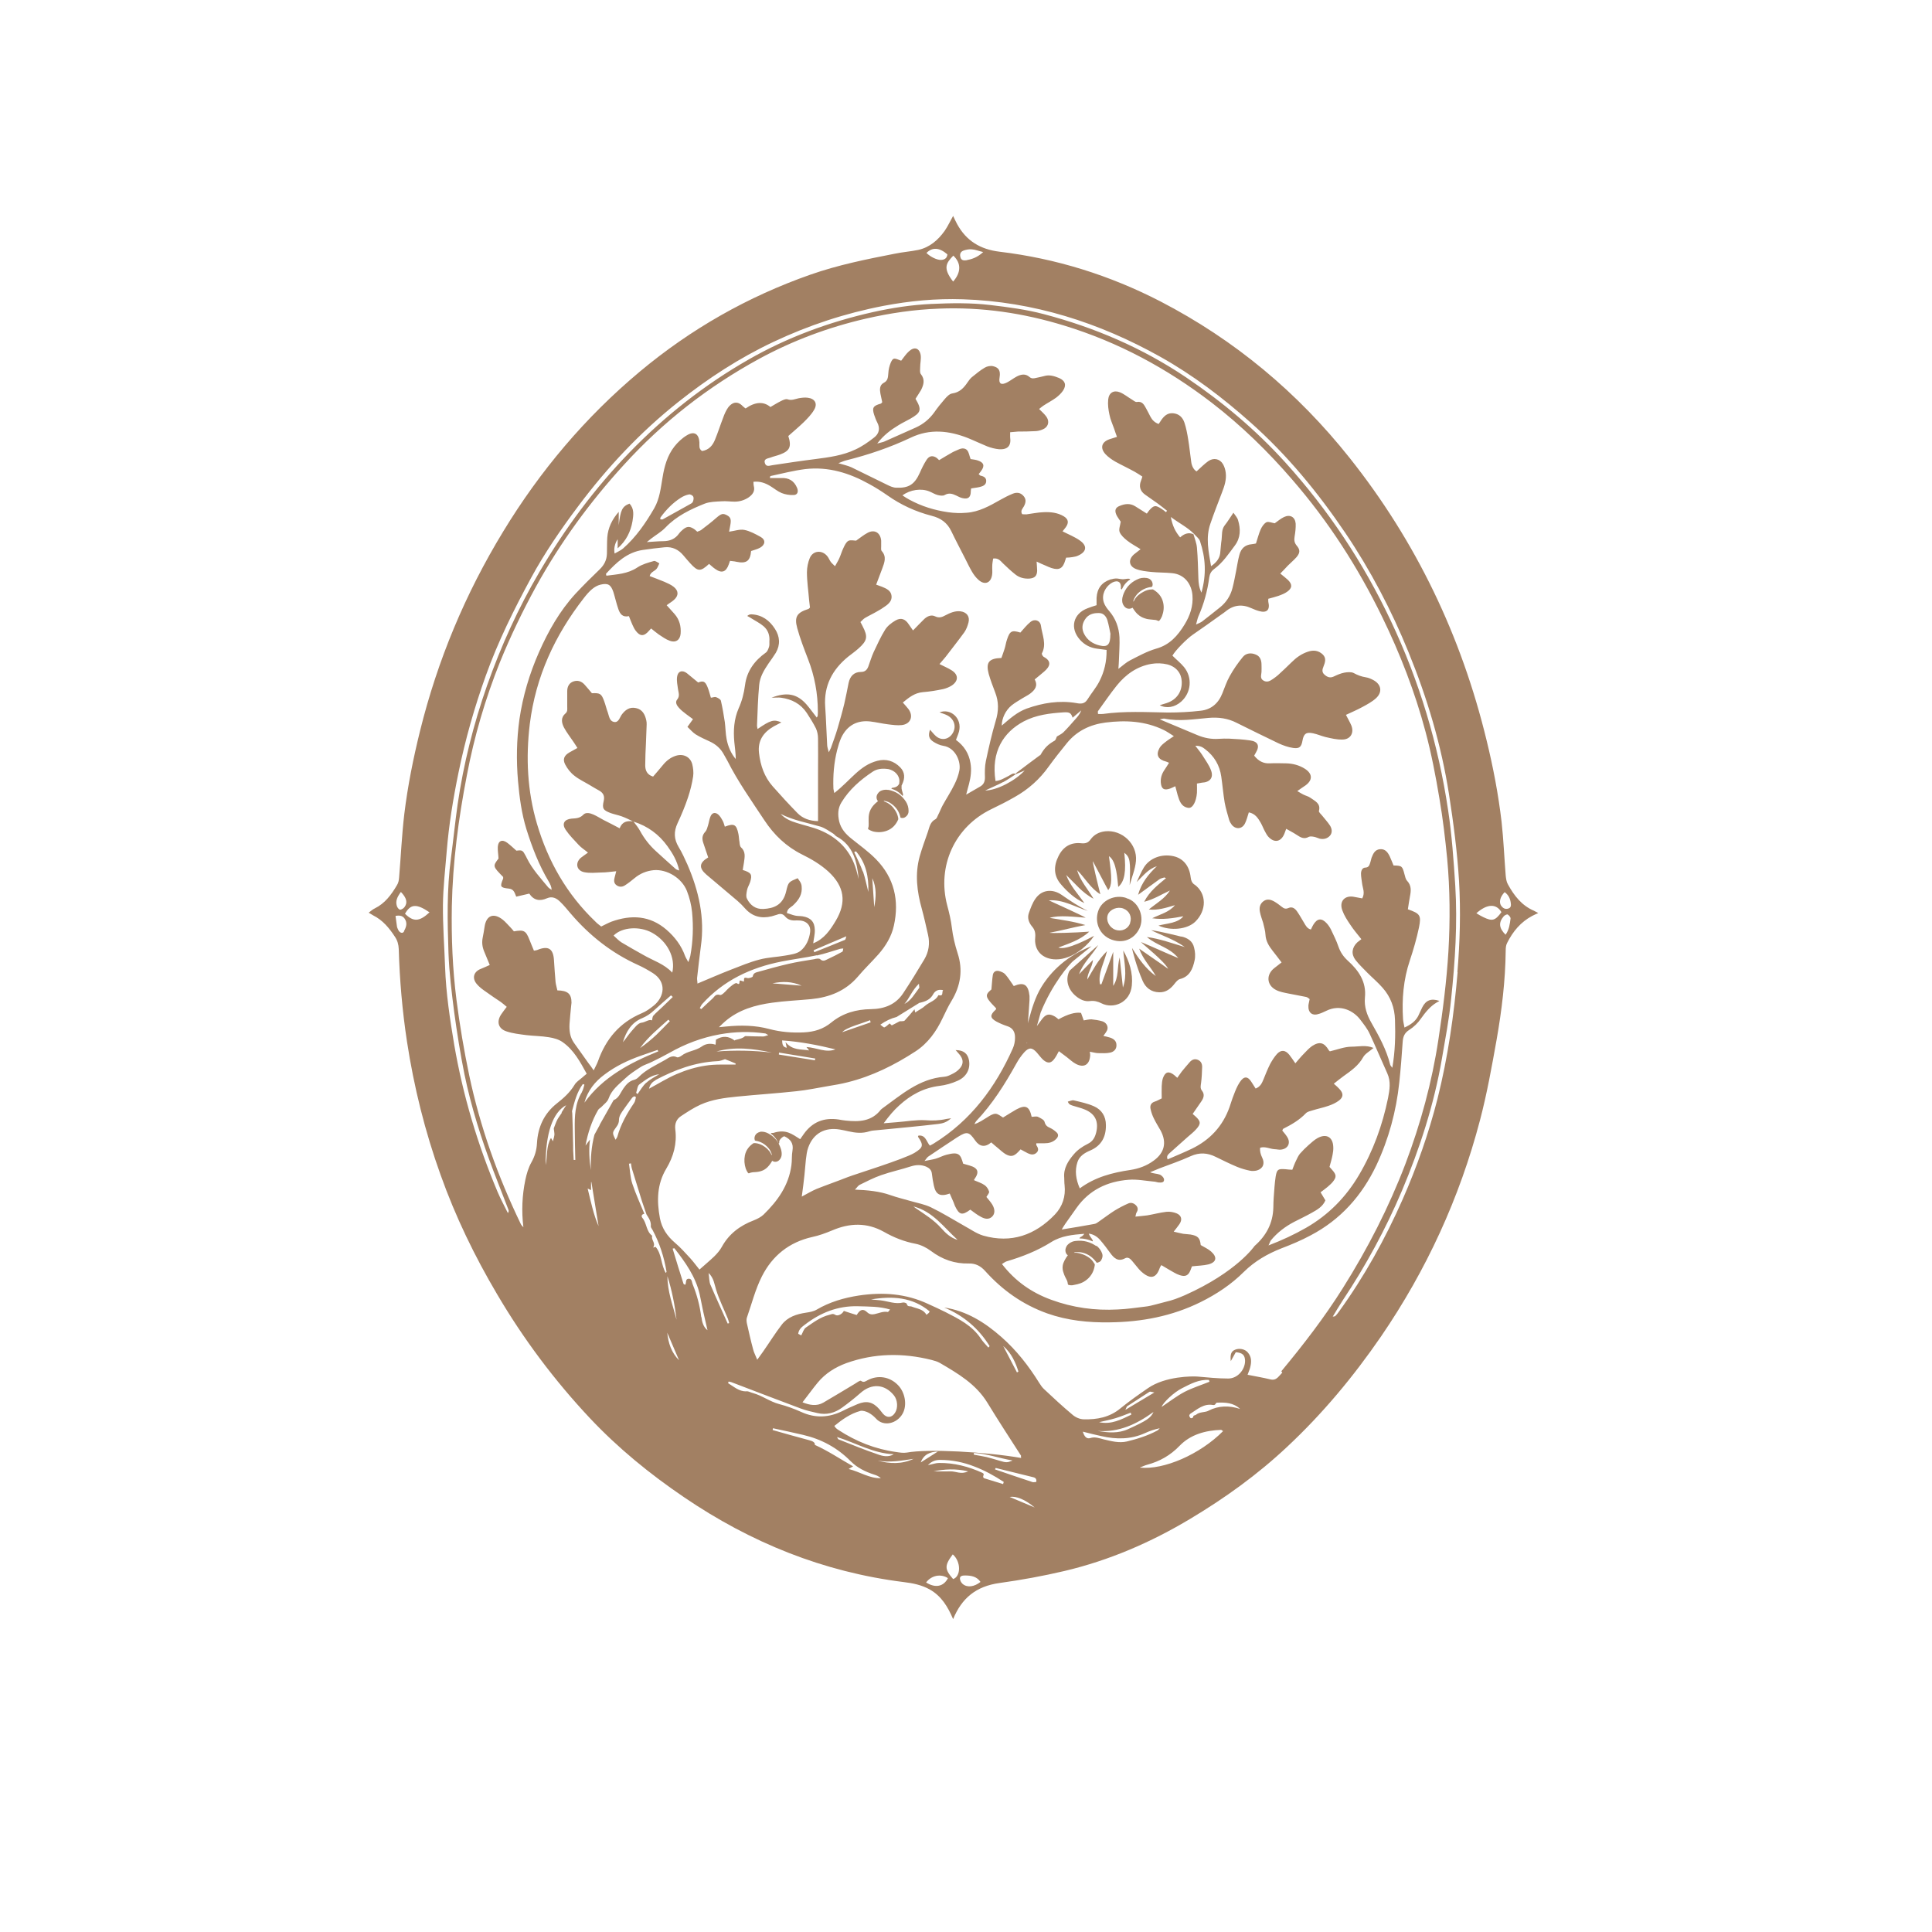 <?xml version="1.0" encoding="UTF-8"?>
<svg id="Layer_1" data-name="Layer 1" xmlns="http://www.w3.org/2000/svg" viewBox="0 0 1080 1080">
  <defs>
    <style>
      .cls-1 {
        fill: #a28063;
      }
    </style>
  </defs>
  <path class="cls-1" d="M669.1,549.5s0,0,0,0c0,0,0,0,.1,0,0,0,0,0,0-.1,0,0,0,0,0,0h0Z"/>
  <path class="cls-1" d="M566.1,523.2s0,0,0-.1c0,0,0,0,0,0,0,0,0,0,0,0h0Z"/>
  <path class="cls-1" d="M606.1,504.7c-3.6-5.1-7.9-9.6-10.1-15.6,4.9,4.7,9.1,10.1,15.3,13.3-3.1-5.3-7.4-9.9-9.2-16,4.4,4.3,7.4,10.1,13,13.5-1.5-5.8-4.5-18.4-4.2-18.5,.5,.8,7.9,15.1,8.6,16.2,2.1-2.7,2.2-6.2,.4-19,4.5,2.8,4.7,13.8,5.2,17.2,3.6-3.1,4.5-8.6,3.4-19.1,3.3,2.6,3.5,4.5,3,18.1,1.2-4.5,3.1-8.9,3.5-13.5,.9-9.5-7.8-17.6-17.2-16.6-3.4,.4-6.2,1.8-8.2,4.6-1.3,1.8-2.8,2.3-5,2.1-6-.7-10.3,1.9-12.9,7.2-2.8,5.6-2.8,11.1,1.6,16,3.6,4.2,7.7,7.8,12.8,10.2h0Z"/>
  <path class="cls-1" d="M667.7,494.5c-1.4-1-1.9-2.3-2.1-4-.7-6.5-4.2-10.7-9.7-11.9-6.5-1.4-13.1,1-16.4,6.2-1.6,2.6-2.8,5.5-4.1,8.3,3.5-3.4,6.4-7.3,11.3-8.9-4.7,4.5-8.7,9.4-10.5,16,4.2-3,8-5.9,11.8-8.6,.8-.6,1.9-.8,2.9-1.1,.1,0,.4,.2,.9,.4-4.5,3.8-9.2,7.3-12.2,13.2,5.5-1.4,9.8-4.2,14.4-6.3-2.9,4.6-7.7,7.2-11.8,10.6,5.1,.6,9.8-1,14.6-2.4-3.3,4-8.3,5.1-12.7,7.3,5.9,.9,11.6,0,17.4-1.1-3,3.9-9.5,4-13.9,5.2,6.7,3.1,16.1,2.2,20.6-2.2,6.4-6.3,6.4-15.7-.4-20.7h0Z"/>
  <path class="cls-1" d="M591.6,529.7c5.9-2.3,12.1-4.1,17.3-8.9-7.6,.6-22,1-22.1,.6,7.4-1.4,12.5-2.9,19.9-4.3-7.3-2.2-12.5-2.7-19.9-4,5-1.7,14.5-.5,20.1-.1-2.1-1.3-17.4-8.2-20.6-9.7,8-.6,14.6,3.7,21.8,5.9-5.4-2.6-9.9-5.7-14.7-9-5.1-3.5-11.1-2.9-14.6,2.2-1.7,2.4-2.7,5.3-3.7,8.1-.9,2.7,0,5.2,1.8,7.4,1.5,1.7,2,3.5,1.8,6-.8,7.4,4,12.4,11.7,12.4,2.2,0,4.6-.5,6.7-1.3,5.2-1.9,11.1-6.6,14.5-11.9-2,1.1-15.4,8.4-19.9,6.6h0Z"/>
  <path class="cls-1" d="M627.7,551.9c-.6-5.7-1.2-11.2-1.8-16.7-1.5,5.3-.4,11.2-3.6,15.9,0-6.3,0-12.7,0-19-2.2,6-4.4,12-6.6,18.1-.4,0-.4,0-.8,0-1.2-6.3,2.3-11.8,3.9-18.5-5.1,5-7.8,10.5-11,15.9,0-3.7,2.7-6.6,3.2-11-2.9,2.9-5.3,5.4-7.8,8,2.2-6.3,7.3-10.6,10.7-16.3l-16,14.3c-2.4,4.5-1.3,10.2,3.5,14.2,2.3,1.9,4.9,3.2,7.9,2.8,2.3-.3,4.3,.2,6.3,1.2,6.8,3.5,16.2-.3,17.1-9.9,.7-7-1.4-13.5-4.8-19.6,.5,6.9,2.4,13.7-.2,20.8h0Z"/>
  <path class="cls-1" d="M660.4,523.6c-11.6-2.9-16.3-3.6-16.9-3.6,6.1,3,12.6,5,18.8,9.4-7.1-2.1-13.8-4.6-21.2-5.6,6.1,5.1,12.5,5.6,17.6,11.8-7.6-3.1-12.9-5.7-20.9-9,1.2,1.4,13.3,10.9,15.2,15-5.1-3.7-10.4-7.2-16.2-11.3,2.2,6.1,6.5,10.3,9.3,15.3-5.7-4.1-9.6-9.7-13.3-15.7,0,.6,2.4,10.3,5.9,18.3,1.6,3.8,4.7,6.4,9.3,6.5,3.9,.1,6.4-2,8.6-4.8,.8-1,1.8-2.3,3-2.6,5.5-1.4,7.2-5.8,8.2-10.5,.5-2.3,.3-4.8-.3-7.1-.8-3.6-3.6-5.4-7.1-6.2h0Z"/>
  <path class="cls-1" d="M629.7,502c-6.4-2.2-14,1.2-15.9,7.6-1.9,6.1,.8,13.2,7.7,15.7,7.7,2.7,13.8-1.6,15.9-7.4,2.3-6.5-1.5-14.2-7.7-15.8h0Zm2.1,13.9c-1.2,3.5-4.9,5.1-8.4,3.8-3.4-1.3-5.3-5.2-4.1-8.4,1.2-3,5.4-4.7,8.7-3.4,3.4,1.3,4.9,4.7,3.7,8.1h0Z"/>
  <path class="cls-1" d="M496.7,441.6c-1.2-.2-2.4-.2-3.6,.2-1,.3-1.8,.9-2.4,1.8-1.1,1.5-.8,3.2,.1,4.3,0,0-.2,.2-.3,.2-1.5,1.2-2.8,2.5-3.7,4.2-.7,1.3-1.1,2.8-1.2,4.3-.1,1.4,0,2.8,0,4.1,0,.7,0,1.5-.3,2.2-.1,.4,0,.6,.3,.8,.8,.5,1.6,.8,2.5,1.1,2.6,.6,5.1,.5,7.6-.4,3-1.1,5.1-3.3,6.4-6.3,.1-.3,0-.6,0-.9-.3-1.6-.9-3.1-1.9-4.5-1.3-2-3-3.5-5.2-4.4-.2-.1-.5-.2-.7-.3,0,0-.2,0-.3-.2,.2-.2,.4-.1,.6-.1,1.4,.3,2.7,.8,3.8,1.7,2.5,1.8,4.2,4.2,4.9,7.3,0,.3,.2,.5,.5,.5,1,.2,1.8,0,2.6-.7,1-.8,1.5-1.8,1.5-3.1,0-2-.5-3.7-1.5-5.3-2.4-3.7-5.7-5.8-9.9-6.6h0Z"/>
  <path class="cls-1" d="M627.7,333.1c-.4,1.2-.5,2.4-.3,3.6,.2,1,.7,1.9,1.4,2.6,1.3,1.3,3.1,1.2,4.3,.4,0,.1,.1,.2,.2,.3,1,1.6,2.1,3.1,3.7,4.2,1.2,.9,2.6,1.4,4.1,1.8,1.4,.3,2.7,.3,4.1,.5,.7,0,1.5,.2,2.1,.5,.4,.2,.6,.2,.9-.2,.6-.7,1-1.5,1.4-2.4,.9-2.5,1.2-5,.6-7.6-.7-3.1-2.6-5.5-5.5-7.2-.3-.2-.6-.1-.8-.1-1.7,0-3.2,.5-4.7,1.3-2.1,1.1-3.9,2.5-5,4.5-.1,.2-.2,.5-.4,.7,0,0-.1,.2-.2,.3-.2-.2,0-.4,0-.6,.4-1.3,1.2-2.5,2.1-3.6,2.1-2.2,4.7-3.6,7.9-4,.4,0,.5-.2,.6-.5,.3-.9,.1-1.8-.3-2.6-.6-1.1-1.6-1.7-2.9-1.9-1.9-.3-3.8,0-5.5,.9-4,1.9-6.5,5-7.8,9h0Z"/>
  <path class="cls-1" d="M857.7,509.2c-7-2.9-11.3-8.5-14.8-14.9-.8-1.4-1-3.1-1.2-4.8-.8-10-1.2-20-2.3-30-1.8-15.4-4.7-30.6-8.4-45.7-14.1-58.2-39.3-111-76.6-157.9-29.1-36.6-64.2-65.9-105.7-87.4-28.3-14.6-58.3-24-90-27.8-10.7-1.3-18.6-6.1-23.7-15.5-.8-1.5-1.5-3-2.2-4.5-1.6,2.8-2.9,5.7-4.7,8.3-3.7,5.2-8.4,9.3-14.8,10.7-4.3,.9-8.7,1.2-13,2.1-15.9,3.1-31.8,6.3-47.2,11.7-35.1,12.3-66.9,30.4-95.4,54.2-30.5,25.5-55.8,55.5-76.4,89.4-21.2,34.8-36.7,71.9-46.5,111.5-3.8,15.4-6.9,30.8-8.8,46.5-1.4,11.8-1.9,23.6-2.9,35.4-.1,1.5-.4,3.1-1.2,4.3-3.1,5.3-6.7,10.2-12.4,13-1.1,.5-2.1,1.4-3.4,2.4,1.2,.7,1.9,1.1,2.5,1.5,5.4,2.7,9,7.1,12.2,12,1.4,2.1,2,4.3,2.1,6.8,.5,17.3,2,34.6,4.6,51.7,3.9,25.5,10.1,50.4,18.8,74.6,8.3,23.3,19,45.4,31.6,66.7,14.7,25,32,48.1,51.8,69.2,15.8,16.8,33.6,31.3,52.6,44.2,37.3,25.4,78,41.9,123,47.5,5,.6,9.9,1.6,14.4,4.1,6.6,3.7,10.2,9.8,13.1,16.6,4.8-11.7,12.8-18.4,26-20.2,12.2-1.7,24.3-3.9,36.2-6.7,25-5.9,48.4-16,70.4-29.2,19.4-11.6,37.6-24.7,54.1-40.2,19.9-18.6,37.1-39.3,52.5-61.7,25.4-37.1,43.9-77.4,55.3-120.8,3.9-14.8,6.6-29.9,9.3-45,2.9-16.5,4.9-33,5.1-49.8,0-1.5,.1-3.1,.8-4.4,3.2-6.4,7.6-11.7,14-15.1,1-.5,2-1,3.4-1.6-1.1-.6-1.6-.9-2.1-1.1h0Zm-633.6-10.6c3.2,3.3,3.9,6,2,8.5-.5,.7-1.8,1.5-2.5,1.4-.7-.1-1.6-1.3-1.8-2.2-.7-2.4,0-4.6,2.3-7.7h0Zm1.8,22c-.7,1.4-2.3,1-3.2-.6-.3-.7-.7-1.4-.8-2.1-.3-1.9-.5-3.8-.8-5.9,2.6-.5,4.4,0,5.5,2.2,1.2,2.4,.2,4.5-.8,6.4h0Zm.5-9.8c3.1-5.5,6.4-5.8,13.7-.8-5.7,5.3-9,5.4-13.7,.8h0ZM538.5,140.1c1.5-.5,3.2-.9,4.8-.7,1.9,.1,3.7,.9,6.3,1.5-3.2,3-6.3,4-9.5,4.6-1.4,.2-2.8,0-3.2-1.7-.5-1.7,0-3.1,1.7-3.7h0Zm-5.6,2.8c4.5,4.2,4.4,9.4-.1,14.5-5.9-7.6-3.9-10.3,.1-14.5Zm-3.3-.7c-.2,2.1-1.5,3-3.5,3.1-2.3,.1-6-1.7-8.2-3.9,3.3-3.3,7.2-3.1,11.7,.8h0Zm-215.5,479.8c-.8,1.3-1.8,2.5-2.5,3.8-.8,1.5-1.3,3.1-1.9,4.6-.3,.7,0,.7,.2,3.1,.2,1.4-.5,2.9-.8,4.5-.4-.7-.7-1.2-1.1-1.9-2.8,4.8-1.9,10.2-3,15.2,0-17.7,3.9-29.4,11.5-33.5-1,1.6-1.8,2.9-2.6,4.1h0Zm11.2-11.5c-3.9,6.4-4.1,13.5-4,20.7,0,5.7,.2,11.5,.3,17.2-.3,0-.6,0-.9,0-.1-1.8-.2-3.5-.3-5.3,0-2,0-3.9-.1-5.9-.1-5-.2-9.9-.4-14.9,0-.5-.2-.9-.1-1.3,1.4-5.3,2.7-10.5,6-15,.3,.1,.6,.2,.9,.3-.4,1.4-.7,2.9-1.4,4.1h0Zm49.9-54c.3,.3,.6,.6,.9,.8-1.9,1.8-3.8,3.7-5.7,5.5-1.7,1.7-3.6,3.2-5.2,5-.5,.6-.5,1.7-.7,2.6-1.8-.8-3.7,1.1-5.9,1.3-2,.2-4,3-5.7,4.9-1.7,1.9-3,4.1-4.7,6,1.8-5.9,4.8-11,10.7-13.4,2.6-1.1,4.7-2.5,6.7-4.4,3.1-2.8,6.3-5.6,9.5-8.4h0Zm-15.6-22.7c-4.1-2.3-8.2-4.6-12.2-7-1.6-1-2.9-2.5-4.4-3.8,4.7-4.8,14.6-5.4,21.5-1.6,8.5,4.7,13.3,13.9,11.3,22.3-4.5-4.9-10.7-6.7-16.2-9.9Zm14.9,37c-2.5,2.5-4.9,5.1-7.5,7.6-2.9,2.7-5.9,5.2-9.2,7.5,4.4-6.2,10.3-10.9,15.8-15.9,.3,.3,.6,.6,.9,.9h0Zm-16.1,19.3c3.1-1.1,6.2-2.2,9.2-3.2,.1,.3,.3,.6,.4,.8-15.9,6.5-30.9,14.3-41.3,28.7,1.8-6.7,5.8-11.7,11.2-15.7,6.2-4.7,13.1-8,20.5-10.6Zm-29.9,74.3c.9,.4,1.3,.6,1.9,.9v-4.5c0,0,.1,0,.2,0,1.3,8.2,2.7,16.4,4,24.6-2.9-6.6-4.3-13.7-6.1-21h0Zm6.8-35.6c-1,1.8-2,3.7-3,5.5-1.7,6.5-2.2,13.1-2,19.8-.9-5.7-1.2-11.4-.5-17.1-.8,1.1-1.7,2.3-2.5,3.4,1.3-7.1,3.5-13.8,7.1-20,.4-.7,1.4-1.1,2-1.8,1.3-1.4,3.2-2.7,3.8-4.5,1.7-4.9,5.6-7.8,9.1-11.1,2.6-2.5,5.7-4.5,8.8-6.5,2-1.3,4.4-1.9,6.5-3,3.3-1.6,6.5-3.2,9.7-5,8.8-5,18.1-8.5,28.1-10.3,8.4-1.5,16.8-1.7,25.3-.5,.4,0,.7,.4,1.8,.9-1.3,.4-2.1,.8-2.9,.8-3.1,0-6.2-.1-9.3-.2-.3,0-.6,0-.8,0-1.9,1.9-6,1.9-5.8,2.5-3.4-2.6-6.8-2.8-10.5-.5,0,.8-.1,1.7-.2,2.8-2.8-.9-5.5-.6-7.7,1-3.5,2.5-8,2.5-11.4,5.2-.7,.5-1.9,1.1-2.5,.8-2.6-1.3-4.6,.3-6.4,1.4-5.2,3-10.8,5.4-15.1,9.8-.6,.6-1.5,1.2-2.3,1.4-2.9,.7-4.6,2.7-6.2,5-1.6,2.3-2.4,5.2-5.4,6.4-2.6,4.6-5.2,9.2-7.8,13.8h0Zm147-141.6c-1.3-3.7-3.2-7.3-4.8-10.9,.3-.1,.6-.2,1-.4,5.6,6.5,7.2,14.3,6.9,22.7-1-3.8-1.7-7.7-3-11.5h0Zm-2.3,4.2c-.6-2.3-1.1-4.6-1.9-6.9-3.4-9.9-10.4-16.6-19.9-20.5-4.2-1.7-8.6-2.6-12.9-4-3.3-1-6.4-2.3-8.9-5,7.1,3.6,14.8,4.9,22.3,7.1,2.5,.8,4.8,2.5,7.1,3.9,.6,.4,1.1,1.1,1.7,1.5,9.6,5.1,11.6,14.3,12.5,23.9Zm-23.3,42.7c4.3-.9,8.4-2.4,12.6-3.6,.5-.2,1.1-.2,2.1-.3-.2,.9-.2,1.7-.5,1.8-2.7,1.5-5.5,2.9-8.3,4.2-1.3,.6-2.5,1.5-4.1,0-.6-.6-2.3-.3-3.4,0-4.8,.8-9.6,1.5-14.3,2.6-5.7,1.3-11.4,2.9-17.1,4.5-1.1,.3-2.6,.6-2.9,2.5,0,.5-2.2,1.2-3.2,.9-2.4-.7-1.4,1.1-1.8,2-.7-.2-1.3-.4-1.9-.6-1.2-.1,.4,3.1-2.1,1.5-.8-.5-4.4,2.6-5.3,3.6-1.2,1.3-3.1,3.3-4,3-2.6-.8-3.1,1.1-4.3,2.1-2.1,1.9-4.2,3.9-6.2,5.8-.3-.2-.5-.4-.8-.6,.4-.7,.8-1.6,1.3-2.2,12-13.3,27.2-20.4,44.4-23.8,6.5-1.3,13.2-2.1,19.7-3.5h0Zm-1.9-2.9c5.9-2.5,11.8-5.1,18.3-7.8-.3,.9-.4,1.9-.8,2-5.7,2.4-11.4,4.6-17.1,6.9-.1-.4-.3-.7-.4-1.1h0Zm-6.7,19.8c-5.4-.4-10.9-.9-16.3-1.3,5.6-1.2,11-1.1,16.3,1.3Zm-81.6,52.7c10.8-5.7,22.1-9.9,34.4-10.5,1.7,0,3.4-.8,4.4-1.1,2.3,.9,4.1,1.6,5.9,2.4,0,.2,0,.4,0,.6-5.6,.1-11.3-.3-16.8,.6-5.5,.8-11,2.5-16.1,4.7-5.2,2.2-10.1,5.3-15.5,8.2,.6-2.5,1.9-3.8,3.7-4.8h0Zm-5.2,1.5c-2,1.8-3.3,4.2-4.9,6.4-.3-.2-.5-.5-.8-.7,.6-1.6,.7-3.9,1.8-4.7,3.3-2.4,6.6-5.2,11.1-5.7-2.4,1.5-5.1,2.8-7.1,4.7h0Zm39.2-17.4c10.3-2.9,20.6-1.6,31,.6-10.3-1.2-20.6-1.4-31-.6Zm-56.4,49.3c-2-4-1.9-3.9,.7-7.5,.7-.9,1.2-2.2,1.2-3.4,0-2.5,1.4-4.2,2.7-6.1,1.4-2.1,3-4.1,4.5-6.2,.3-.5,.9-.8,1.4-1.1,.3,.2,.6,.3,.9,.5-.3,1.1-.4,2.3-1,3.2-4,5.9-7.5,12-9.4,18.9-.2,.6-.6,1-.9,1.6h0Zm28.2,74.7c-2.9-4.6-2.2-10.6-5.8-14.8,0,0-.5,.1-1.4,.4,1.7-2.6-1.3-4.3-.5-6.6-3.4-2.4-3-7-5.5-10-.8-1-.4-2,1.1-2.3-2.3-5.6-4.8-11-6.7-16.7-1.2-3.6-1.3-7.5-1.9-11.3,.4,0,.7-.1,1.1-.2,.2,1.2,.3,2.4,.7,3.5,1.8,5.9,3.7,11.9,5.5,17.8,.8,2.4,1.7,4.9,2.5,7.3,1.3,2,2.7,4,2.4,6.7,0,.6,.6,1.2,.9,1.8,4,7.4,6.5,15.2,7.9,23.5,0,.2-.3,.5-.6,.9h0Zm.7,33.2c2.2,5.1,4.4,10.3,6.6,15.4-4.3-4.3-6-9.6-6.6-15.4h0Zm.1-31.6c2.5,7.9,4.1,16,5.1,24.3-2.1-8-5.1-15.8-5.1-24.3Zm18.9,22.8c-.8-6.4-2.4-12.4-4.8-18.3-.5-1.2-.3-3-2.1-3.1-2,0-1.4,1.9-1.9,3.1,0,.1-.2,.3-.3,.3-.1,0-.3-.2-.8-.5-2-6.3-4.1-13-6.1-19.7,.5-.1,.9-.3,1-.2,6.1,7.8,11.8,15.8,14.1,25.6,.7,3.2,1.3,6.5,2,9.8,.8,3.5,1.6,7,2.4,10.4-2.3-1.7-3.1-4.7-3.4-7.4h0Zm5.2-17.8c-.8-1.9-.7-4.2-1.1-6.8,3,2.9,3.2,6.2,4.2,9.3,1.7,5.6,4.4,10.9,6.6,16.3,.3,.8,.5,1.6,.7,2.4-.3,.1-.5,.2-.8,.3-3.2-7.2-6.5-14.3-9.6-21.6h0Zm19.9,59.4c-4.1,0-6.9-2.7-10.1-4.6l.3-.9c.6,.1,1.1,.2,1.7,.4,12.9,4.9,25.8,9.9,38.7,14.7,3,1.1,6.1,1.8,9.2,2.5,5,1.2,9.7,0,13.8-3,3.6-2.6,7-5.3,10.3-8.2,6.2-5.5,13.5-5.1,18.7,1.3,2.1,2.6,2.4,7.1,.6,9.8-1.8,2.8-4.5,3-6.7,.5-.7-.8-1.3-1.7-2-2.5-3.6-4.1-7.1-5-12.2-2.9-2.8,1.2-5.6,2.4-8.3,3.8-7.7,3.8-15.3,4.2-23.2,.6-4-1.8-8.1-3.3-12.3-4.4-5.3-1.4-9.6-4.8-14.8-6.2-1.2-.3-2.3-1-3.5-1h0Zm153.6,36.1c.1,.2,0,.6,.1,1.1-19.7-3.4-52-5.2-63.9-3-1.9,.3-3.9,0-5.8-.3-11.8-1.6-22.6-5.9-32.5-12.4-.5-.3-1-.7-1.4-1.1-.2-.2-.3-.5-.8-1.1,4.4-3.6,9-6.9,14.6-8.4,1.3-.3,3,.3,4.3,.9,1.6,.8,3.1,2,4.3,3.3,4.3,4.9,11.9,2.9,15-2.7,2.6-4.7,1.4-11.9-2.7-16-4.6-4.7-11.3-5.7-17-2.6-1.1,.6-2.1,1.4-3.6,.3-.5-.4-2.4,1-3.5,1.7-5.9,3.5-11.7,7.1-17.6,10.5-3.7,2.1-7.6,1.4-11.6-.2,3-3.8,5.6-7.5,8.5-11,4.3-5.2,9.8-8.6,16-10.9,15.7-5.6,31.6-5.8,47.6-1.8,1.6,.4,3.3,.9,4.7,1.7,10.1,5.9,20.2,11.8,26.6,22.3,6.1,10,12.5,19.8,18.8,29.6h0Zm-9.8-61.4c4.6,4,6.9,9.4,8.4,14.2-.3,.2-.5,.3-.8,.5-2.4-4.6-4.8-9.2-7.6-14.6Zm5,64c-2.9,1.2-3.6,1.1-7,.1-2.5-.7-4.9-1.5-7.4-2.1-2.3-.5-4.7-.9-7.1-1.3,0-.3,0-.6,0-1,7.2,.4,14,2.9,21.5,4.2h0Zm-66.4-3.5c-3,1.7-6.1,1-8.8,0-7.4-2.5-14.7-5.5-22-8.4-.2,0-.3-.5-.8-1.3,10.8,3.4,20.4,9.2,31.6,9.6h0Zm19.5-78.9c-.3,.3-.7,.5-1.1,.9-1.8-3.3-5.3-3.4-8.2-4.6-1-.4-2.4,.3-2.8-1.5,0-.4-1.4-.9-2-.8-4.4,1.1-8.4-.7-12.6-1.2-1.8-.2-3.6-.3-5.4-.5,11.8-2,23.1-1.4,32.8,6.7-.3,.5-.4,.8-.7,1h0Zm-21.4-2.1c-.6,.6-1,1.4-1.3,1.4-2.6-.5-5,.7-7.4,1.2-1.5,.3-2.8,.2-4.1-1-2.3-2.2-4-1.7-5.9,1.5-2.6-.8-4.9-1.5-7.2-2.3-.7,1.6-3.3,3.2-4.8,2.2-1.4-.9-2.1-.3-3.3,0-5,1.2-9,4.3-13.1,7.1-1.2,.8-1.7,2.7-2.6,4.4-.3-.2-.9-.5-1.7-.9,.3-2.5,2-3.8,3.6-5,8.8-6.8,18.5-10.7,29.8-10.4,6,.2,12,0,18.2,1.9h0Zm-23.1,89.1c1-.6,1.6-.9,2.4-1.4-7.1-4-13.7-8.5-21.4-12,.2-1.3-1.1-2.1-3.1-2.6-6.9-1.8-13.7-3.8-20.5-5.7,0-.3,.2-.7,.2-1,5.6,1.2,11.2,2.4,16.8,3.7,10.3,2.4,19.2,7.2,26.7,14.8,3.6,3.6,8.1,5.8,13,7.4,1.4,.4,2.7,1,3.8,2-6.4,.2-11.6-3.5-17.9-5.1h0Zm16.1-4.6c6.8,1.2,13.4,0,20.1-1-6.6,3.1-13.3,2.8-20.1,1h0Zm33.7-5.1c-3.2,2-6.4,4.1-9.6,6.1,1.7-4.6,5.3-5.9,9.6-6.1Zm-6.6,73.2c3-4,8.3-5,12.2-2.4-2.4,4.7-7,5.7-12.2,2.4Zm4.1-62.1c6-1.2,12.2-1.7,19.4,0-4,1.9-6.9-.1-9.9,0-3.2,.1-6.3,0-9.5,0h0Zm11,60.2c-4.8-5.5-4.9-7.5-.2-13.8,4.8,4.2,4.5,12.4,.2,13.8Zm5.3,2.7c-.8-.7-1.5-2-1.5-3,0-1.5,1.5-1.7,2.8-1.7,3.4,0,6.6,.5,8.7,3.6-3.5,2.8-7.5,3.3-10,1.1h0Zm22.6-55.8c-3.8-1.2-7.5-2.3-10.7-3.3-1.3-1.2,1-2.1-.9-3-7.7-3.5-15.7-5.6-24.2-5.5-1.8,0-3.5,.7-6.2,1.2,2.4-2.4,4.5-2.9,6.9-2.9,6.6,0,13,1.3,19.1,3.7,5.8,2.2,11.2,5.2,16.4,8.6-.1,.4-.3,.9-.4,1.3h0Zm3.7,7.2c3.6-.6,8.5,1.3,14,5.9-4.5-1.9-9.1-3.8-14-5.9Zm14.9-8.4c-.7,0-1.5,.3-2.1,.1-7-2.3-14-4.7-21-7.1,.1-.3,.3-.6,.4-.8,6.8,1.7,13.5,3.3,20.3,5,1.4,.3,2.7,.6,2.4,2.8h0Zm37.6-23.8c-2.4-.6-4.8-1.6-7.5-.7-2,.6-3.3-.9-4.1-3.6,3.9,1,7.1,1.8,10.4,2.5,8.3,1.9,16.5,1.9,24.4-1.7,2.6-1.2,5.3-2.1,8.2-2.7-.5,.4-.8,1-1.4,1.3-5.4,2.9-11.2,4.7-17,6.1-4.4,1-8.7-.2-13-1.2h0Zm15.2-14.9c.1,.4,.2,.7,.3,1.1-5.6,2.7-11.2,5.7-18,4.2,3-.7,6.1-1.3,9.1-2.2,2.9-.9,5.7-2,8.5-3.1h0Zm-3-1.6c.6-1.2,.7-1.8,1-2,4.1-2.7,8.3-5.4,12.5-8.1,.3-.2,1,.1,2.7,.4-5.7,3.4-10.5,6.3-16.2,9.7h0Zm15.7,1.2c-1.5,3.4-3.9,4.9-14.2,9.6-5.5,2.5-11.2,2-17,1,11.8,.9,21.7-3.7,31.2-10.6h0Zm-7.7,31.1c1.8-.7,3-1.3,4.2-1.6,7-1.9,12.9-5.2,18.1-10.6,6.1-6.3,14.4-8.6,23.2-8.9,.2,0,.5,.3,1.1,.7-12.9,13-33.1,21.8-46.5,20.4h0Zm12.2-33.9c1-2.6,6.9-8.2,11.5-10.5,4.7-2.4,9.5-5,15-4.6,.1,.3,.2,.6,.3,1-4.7,1.9-9.5,3.4-14,5.7-4.5,2.4-8.6,5.6-12.8,8.4h0Zm26.3,2.1c-2.2,1.1-5,.5-7.1,2.3-.5,.4-1.6,.1-1.5,1.4,0,.1-1,.6-1.3,.5-.4-.2-.8-.9-.9-1.4,0-.3,.3-.9,.6-1.1,3.9-2.5,7.5-5.8,12.6-4.9,1.7,.3,1.4-1.3,2.3-1.3,4.7-.2,9.2,0,12.9,3.5-6.1-2-12-1.9-17.7,1h0Zm41.2-21.3c-.8,.9-1.6,1.8-2.5,2.7-1.2,1.1-2.4,1.5-4.1,1.1-4.1-1-8.3-1.7-12.8-2.6,.5-1.5,1.1-2.7,1.4-3.9,.8-3,1-6-1.3-8.6-1.6-1.9-4.8-2.5-7.1-1.5-2.1,.9-2.8,2.4-2.4,6.4,1.2-2.1,2-3.5,2.8-5,3.8,.3,5.1,1.6,5.2,4.8,0,5-4.2,9.9-9.4,9.9-5.8,0-11.5-.6-17.3-1.1-2.6-.2-17.8-.3-27.6,6.5-5.2,3.6-10.5,7.3-15.4,11.3-6,5-13.1,6.3-20.5,6.1-2.1,0-4.6-1.1-6.2-2.5-5.5-4.6-10.7-9.4-15.9-14.3-1.1-1-2-2.3-2.8-3.6-5.9-9.5-12.7-18.2-21.1-25.6-9.2-8.1-19.4-14.6-32-16.5,10.8,4.5,19.3,11.7,25.4,21.6-.2,.3-.5,.5-.7,.8-1.4-1.6-3-3.2-4.2-5-4.8-7.3-12.3-11-19.7-14.8-3.2-1.6-6.5-3.1-9.8-4.6-12.4-5.8-25.3-6.7-38.7-4.7-8.4,1.3-16.3,3.6-23.6,7.9-1.7,1-3.9,1.4-6,1.7-5.3,.8-10.2,2.4-13.5,6.7-3.7,4.8-6.9,10-10.4,15-.9,1.3-1.9,2.6-3.3,4.6-1-2.5-1.9-4.1-2.3-5.8-1.3-4.8-2.4-9.7-3.5-14.6-.2-1-.3-2.2,0-3.1,2.7-7.7,4.7-15.8,8.4-23.1,5.8-11.5,15.2-19.1,28.1-22,3.8-.8,7.6-2.2,11.2-3.7,9.8-4.2,19.4-4.5,28.9,.8,5.6,3.2,11.4,5.5,17.8,6.7,3,.6,6.1,2.2,8.5,4,6.4,4.8,13.3,7.2,21.2,7,3.7-.1,6.6,1.4,9.1,4.2,9.6,10.7,21,18.8,34.7,23.7,11.3,4,23.1,5.2,35,5,17.7-.2,34.7-3.4,50.7-11.3,8.9-4.4,17.2-9.9,24.2-16.9,6.1-6,13.2-10.1,21.1-13.2,5.5-2.1,11-4.4,16.2-7.2,16.8-8.8,28.7-22.2,36.8-39.2,6.9-14.7,11.1-30.2,12.8-46.3,.8-7.5,1.4-15.1,1.9-22.7,.2-2.9,1-5,3.7-6.7,2.5-1.6,4.8-3.8,6.5-6.3,2.5-3.5,5.1-6.8,8.8-9,.5-.3,1.1-.5,1.5-.9-4.7-1.6-7.6-.3-9.6,3.7-.8,1.6-1.5,3.3-2.3,4.9-1.6,2.9-4.1,4.7-7.6,6.3-.3-1.8-.7-3.2-.8-4.7-.7-11.2,.2-22.1,3.8-32.8,2-6,3.8-12.2,5.1-18.4,1.4-6.9,.6-7.8-6.2-10.2,.4-2.4,.7-4.9,1.2-7.4,.6-3.1,.8-5.9-1.6-8.5-.9-.9-1.1-2.4-1.5-3.7-1.2-4.6-1.4-4.8-6.1-4.9-.7-1.6-1.3-3.3-2.1-5-1.1-2.3-2.5-4.3-5.4-4.1-2.9,.2-3.9,2.5-4.8,4.8-.3,.8-.4,1.8-.7,2.6-.5,1.4-.7,2.8-2.8,2.9-1.7,0-2.4,1.8-2.4,3.4,0,1.8,.4,3.6,.6,5.4,.3,2.6,1.8,5.2,.1,8.4-1.4-.3-2.8-.5-4.3-.8-5.4-1.2-8.8,2.4-6.8,7.6,1,2.8,2.7,5.4,4.4,7.9,1.8,2.8,4,5.3,6.2,8.1-.9,.7-1.6,1.2-2.3,1.8-3,2.9-3.5,6.5-1,9.8,2,2.6,4.5,4.9,6.8,7.3,2.8,2.8,5.8,5.3,8.4,8.3,4.5,5.1,6.7,11.1,6.9,17.9,.3,8.8,.1,17.6-1.5,26.8-.6-.8-1.1-1.3-1.2-1.8-2.1-8.4-6.2-15.8-10.4-23.2-2.6-4.5-4.2-9.1-3.7-14.3,.9-8.8-3.6-15.2-9.6-20.6-2.5-2.3-4.1-4.7-5.2-7.8-1.1-3.3-2.7-6.4-4.2-9.6-.6-1.2-1.4-2.4-2.3-3.4-2.9-3.2-5.4-2.9-7.6,.8-.5,.8-.8,1.6-1.3,2.6-2.1-.5-2.9-2.2-3.8-3.7-1.3-2.1-2.4-4.2-3.8-6.2-1.2-1.8-2.8-3.1-5-2.1-1.6,.7-2.6,.2-3.7-.7-1.3-1-2.7-2.1-4.1-2.9-1.9-1.1-4-1.7-6-.3-2.1,1.5-2.6,3.7-2.1,6.1,.4,2.1,1.2,4.1,1.8,6.1,.5,2.2,1.2,4.4,1.3,6.6,.2,3.6,1.9,6.3,4,9,1.6,2,3.1,4,5,6.5-1.5,1.2-2.8,2.2-4.1,3.2-4.6,3.6-4.3,9.5,1,12.2,2.1,1.1,4.6,1.5,7,2,3.3,.7,6.6,1.2,9.8,1.9,.7,.1,1.3,.7,2,1.2-.2,1.3-.6,2.5-.7,3.6-.2,4.1,2.2,6,6.1,4.6,1.3-.4,2.5-1,3.8-1.6,8-4,15.4,0,19.1,4.9,1.9,2.5,4,5.1,5.3,8,3.4,7.3,6.5,14.7,9.8,22,2.1,4.6,1.3,9.2,.4,13.9-3.1,15.1-8.3,29.5-16.2,42.9-7.3,12.4-17.1,22.4-29.7,29.6-6.5,3.7-13.1,6.8-20.9,9.8,.7-1.4,.9-2.2,1.3-2.8,3.6-4.4,8.1-7.8,13.1-10.4,3.3-1.7,6.5-3.2,9.7-5,3-1.7,6.2-3.4,7.7-7-.8-1.4-1.7-2.8-2.7-4.5,1.3-1,2.6-1.9,3.9-3,1-.9,2.1-1.8,2.9-2.8,2.2-2.7,2.1-4-.3-6.7-.5-.6-1-1.1-1.5-1.7,.6-2.3,1.3-4.5,1.7-6.7,.3-1.5,.5-3,.4-4.5-.2-5.5-3.9-7.6-8.8-4.9-1.8,1-3.4,2.5-5,3.9-1.7,1.5-3.3,3.1-4.8,4.8-.9,1.1-1.6,2.6-2.2,3.9-.8,1.6-1.4,3.3-2.1,5.1-1.4,0-2.6-.2-3.8-.3-4.1-.3-4.8,0-5.5,4.1-.6,3.9-.8,7.9-1.1,11.8-.1,1.8-.2,3.6-.2,5.5-.2,8.8-4,15.8-10.5,21.5,0,0-9.8,14.5-38.9,27.5-1.8,.8-3.6,1.5-5.5,2.2-1.7,.6-3.5,1.1-5.2,1.5-1.9,.5-3.8,1-5.7,1.5-1.9,.5-3.8,1-5.8,1.2-5.1,.6-10.2,1.4-15.4,1.6-12.7,.7-25.1-1-37.1-5.4-11-4-20.2-10.4-27.6-20,1-.6,1.7-1.2,2.6-1.5,8.8-2.6,17.2-5.9,25-10.8,5.6-3.5,12-4.1,18.4-4.6-.4,.7-1,1.3-1.8,1.7-.2,0-.4,.2-.5,.3s-.6,.6-.2,.6c2.4,0,4.9,.6,7.1,1.6,.3,.1,.2-.6,0-.8-.2-.2-.2-.4-.5-.8-.3-.4-1-1.4-1.3-2,0-.2-.2-.5-.3-.7,2.5,.3,4.7,1.6,6.4,3.6,2,2.3,3.8,4.7,5.6,7.2,2.1,2.9,4.4,5.1,8.3,3,1.6-.9,2.9,.2,3.9,1.4,1.3,1.5,2.5,3.1,3.8,4.6,.7,.8,1.5,1.6,2.3,2.2,4.5,3.6,7.5,2.7,9.4-2.8,.1-.4,.4-.8,.9-1.6,1.5,.9,2.8,1.7,4.2,2.5,2,1.1,3.9,2.4,6,3.1,3.6,1.2,5.2,0,6.4-3.6,.2-.6,.4-1.1,.5-1.3,3.3-.4,6.3-.4,9.2-1.1,4.5-1.2,5.1-4,1.5-7.2-1.7-1.5-3.8-2.4-5.8-3.6-.4-4-1.6-5.2-5.7-5.9-1.3-.2-2.7-.2-4.1-.4-1.6-.3-3.1-.7-5.3-1.2,1.4-1.8,2.3-2.9,3.2-4.2,1.7-2.5,1.2-4.8-1.5-6-1.7-.7-3.8-1.1-5.7-.9-3.6,.4-7.2,1.4-10.8,2-2,.3-4.1,.4-6.6,.7,.3-1.1,.3-1.8,.6-2.2,.8-1.3,1-2.5,0-3.8-1.2-1.4-2.8-2.1-4.5-1.4-2.6,1.1-5.2,2.5-7.7,4-3,1.9-5.7,4-8.6,6-.9,.6-1.8,1.4-2.8,1.5-5.8,1.1-11.5,2-18.2,3.1,1-1.6,1.4-2.4,2-3.2,2.1-3,4.2-6,6.3-8.9,7.1-10,17.2-14.8,29.1-15.7,4.6-.4,9.4,.6,14,1,.9,0,1.8,.4,2.7,.5,1.4,.1,3.2,.2,3.1-1.6,0-1-1.3-2.4-2.4-2.8-1.6-.6-3.5-.5-5.4-1.3,1.8-.7,3.5-1.5,5.3-2.2,5.8-2.2,11.7-4.2,17.4-6.8,4.9-2.2,9.4-1.9,14,.4,3.9,1.9,7.9,3.9,12,5.6,2.2,.9,4.6,1.6,7,2.1,1.3,.3,2.8,.2,4-.1,3.4-1,4.6-3.8,3-7.1-1-2-1.4-3.9-1.2-5.6,2.7-.9,5.3,.6,8,.8,1.4,0,2.7,.5,4,.2,3.8-.6,5.2-3.9,3.1-7.1-.8-1.3-1.8-2.4-2.7-3.5,.2-.4,.3-.8,.5-1,4.6-2.3,9.1-4.9,12.7-8.7,.9-.9,2.4-1.2,3.7-1.6,2.9-.9,5.9-1.5,8.8-2.5,2.1-.7,4.3-1.7,6-3,2.6-2,2.5-4.1,.2-6.5-.8-.9-1.7-1.7-3.1-2.9,1.9-1.5,3.6-2.9,5.4-4.2,4.2-3,8.4-5.9,11-10.6,1.1-2,3.5-3.2,5.8-5.2-4.2-1.8-8.3-.7-12.2-.7-4,0-7.9,1.6-12.2,2.6,0,0-.4-.3-.6-.6-2.5-4.3-5.1-5.1-9.3-2.4-1.7,1.2-3.2,2.8-4.6,4.3-1.6,1.6-3,3.3-4.8,5.4-1.3-1.9-2.3-3.4-3.4-4.8-2.2-2.7-4.6-2.9-6.9-.4-1.5,1.7-2.7,3.6-3.8,5.6-1.4,2.8-2.6,5.8-3.8,8.8-.8,1.9-1.7,3.9-4.3,4.9-.7-1.1-1.4-2.2-2.1-3.3-2.2-3.7-4.4-3.9-6.8-.2-1.4,2.1-2.4,4.6-3.3,7-.9,2.2-1.6,4.6-2.4,6.9-3.8,10.7-11,18.4-21.2,23.3-4.4,2.1-8.8,3.9-13.4,5.9-.8-1.9,.3-2.7,1.1-3.5,3.4-3.1,6.8-6,10.2-9.1,1.6-1.4,3.3-2.7,4.7-4.3,2.7-3,2.6-4.4-.5-7.2-.4-.4-.9-.8-1.5-1.3,1.7-2.4,3.3-4.8,4.9-7.1,1.3-1.9,1.9-3.9,.3-5.9-1.1-1.4-.7-2.8-.5-4.3,.4-3,.5-6,.6-9,0-1.8-.7-3.3-2.5-4-1.8-.7-3.3,0-4.5,1.4-1.5,1.7-3,3.5-4.4,5.2-.8,1.1-1.6,2.2-2.5,3.5-.7-.6-1.2-1.1-1.8-1.6-3-2.3-4.9-1.8-6.2,1.7-.5,1.4-.6,3-.7,4.5-.1,2.3,0,4.5,0,6.9-1.5,.7-2.6,1.4-3.9,1.8-2.2,.7-2.8,2.4-2.3,4.3,.4,1.8,1,3.5,1.8,5.1,1.1,2.3,2.5,4.5,3.8,6.8,3.5,6.6,2.2,12.4-3.9,16.8-3.9,2.9-8.4,4.5-13,5.2-10,1.5-19.6,3.9-28.3,10.3-2.2-5-2.9-9.9-1.3-14.7,1.1-3.4,4.1-5.2,7.2-6.5,6.2-2.7,8.8-7.6,8.7-14.2,0-4.9-2.4-8.6-6.7-10.5-3.6-1.6-7.5-2.4-11.3-3.3-.9-.2-2,.4-3.3,.7,.6,1.8,2,2,3.2,2.4,2.2,.7,4.4,1.2,6.5,2.1,5.6,2.4,7.6,6.6,6.2,12.6-.7,2.9-1.9,5.2-4.9,6.6-2.8,1.4-5.6,3.3-7.6,5.7-3.2,3.7-5.9,7.9-5.4,13.2,.1,1.4,0,2.7,.2,4.1,.7,6.3-1.2,12-5.4,16.4-11,11.5-24.4,16.3-40.1,11.8-3.7-1.1-7-3.5-10.5-5.4-6.2-3.5-12.3-7.3-18.7-10.4-3.5-1.7-7.5-2.4-11.3-3.5-3.8-1.1-7.6-2-11.3-3.3-6.2-2.2-12.7-2.8-19.9-3.1,1.2-1.2,1.8-2.3,2.7-2.7,3.9-1.9,7.9-4,12-5.4,5.4-1.9,11.1-3.1,16.6-4.9,2.9-.9,5.6-1,8.4,.1,1.8,.8,3.1,1.9,3.3,3.9,.3,2.3,.6,4.5,1.1,6.7,1.1,5.1,3.5,6.4,8.9,4.5,.7,1.6,1.4,3.2,2.1,4.8,.3,.7,.5,1.4,.8,2.1,2.4,5.1,4,5.5,8.6,2.1,1.9,1.4,3.8,2.9,5.9,4,2,1.1,4.3,1.8,6.3-.1,1.6-1.6,1.7-4,.1-6.7-.9-1.5-2.2-2.9-3.3-4.3,.6-1.1,1.7-2.2,1.5-3-.4-1.3-1.3-2.8-2.5-3.6-1.7-1.2-3.8-1.8-5.8-2.7,0,0-.2-.3,0-.5,3-4.1,2.2-6.4-2.7-7.8-1.2-.3-2.3-.7-3.5-1-1.5-5.3-2.4-6.8-9.3-5-2,.5-4,1.6-6,2.2-1.7,.5-3.4,.7-6.3,1.3,1.1-1.4,1.5-2,2-2.4,5.3-3.6,10.6-7.1,15.9-10.6,.3-.2,.5-.3,.8-.5,5-3.1,6.2-2.9,9.6,2,2.5,3.6,5.6,4,9,1.1,1.3,1.1,2.6,2.3,4,3.4,1.3,1.1,2.5,2.2,3.9,3.1,3,1.7,4.7,1.4,7.2-1.2,.4-.4,.8-.9,1.3-1.4,1.5,.8,2.7,1.5,4.1,2.2,1.6,.7,3.1,1.1,4.7-.2,1.7-1.5,.9-3,0-4.4-.1-.2,0-.6,0-1,1.5,0,2.9,0,4.4,0,2.5,0,4.8-.5,6.7-2.4,1.3-1.3,1.5-2.7,0-3.9-1-.9-2.1-1.7-3.4-2.3-1.6-.7-2.6-1.4-3.1-3.4-.3-1.2-2.3-2.1-3.7-2.8-1-.4-2.3,0-3.5,0-1.3-5.9-3.4-6.9-8.6-4.1-2.5,1.4-4.9,3-7.4,4.5-1.4-.8-2.8-2.1-4.2-2.1-1.5,0-3.1,1-4.5,1.9-2.3,1.4-4.5,3-7.3,3.9,.3-.6,.6-1.2,1-1.7,9.1-9.6,16-20.6,22.4-32.1,1.2-2.2,2.7-4.4,4.4-6.3,2.7-3,4.5-2.8,7.1,.1,1.2,1.4,2.3,2.9,3.6,4.1,2.6,2.2,4.5,1.9,6.4-.9,.8-1.1,1.4-2.3,2.3-4,1.6,1.2,3,2.2,4.4,3.3,1.7,1.3,3.2,2.8,5.1,3.8,4.5,2.4,7.7,.5,8-4.7,0-.6,0-1.1-.2-2.1,1.8,.3,3.3,.8,4.7,.8,2.2,0,4.6,.2,6.7-.3,2-.4,3.6-1.9,3.5-4.2,0-2.3-1.5-3.5-3.6-4.2-1.3-.4-2.6-.7-3.7-.9,.8-1.3,2.1-2.6,2.3-4,.3-1.9-1-3.6-2.9-4.2-2-.6-4.1-.9-6.1-1.1-1.3,0-2.7,.3-4.3,.6-.5-1.5-1-2.9-1.5-4.2-3.2-.5-7.4,.7-12.6,3.6-.6-.5-1.2-1.1-1.9-1.5-3.3-1.9-5.1-1.5-7.4,1.5-.9,1.3-1.9,2.5-2.8,3.8,.8-2.5,1.4-5,2.1-7.5,6.2-15.6,16.2-27.5,18.6-29.2l9.9-8h0c0,0,0,0,0,0-16.6,6.4-24.7,17.3-28.1,22.9-3.4,5.6-5.3,12-7,18.3-.2,.7-.4,1.4-.5,2,.3-4.6,.9-12.2,.9-13.1,0-.8,0-1.5,0-2.3-.7-6.4-3.2-7.9-8.8-5.5-1.6-2.2-3-4.6-4.8-6.6-.8-.9-2.3-1.5-3.5-1.8-1.7-.4-3.1,.4-3.4,2.2-.4,2.5-.5,5-.8,8.1,0,0-.4,.3-.8,.7-2,1.8-2.3,2.9-.8,5.1,1.2,1.7,2.8,3.2,4.2,4.7,0,.3,0,.7-.2,.8-3.3,3-3.3,4.6,.5,6.7,1.9,1,3.8,1.8,5.9,2.5,3.3,1,4.5,3.5,4.4,6.6,0,1.9-.4,4-1.2,5.8-9.7,21.8-23.5,40.4-44.2,53.2-.6,.4-1.3,.7-2.2,1.2-1.9-2.1-2.3-6.1-6.4-5.6-.2,.4-.3,.6-.2,.7,3.2,4.7,2.9,5.9-1.9,8.9-5.7,3.5-33.3,12-37.4,13.6-5.8,2.3-11.6,4.3-17.4,6.6-2.6,1.1-5.1,2.6-8.3,4.3,.6-4.4,1.1-8.2,1.5-12.1,.3-2.9,.5-5.8,.8-8.6,.3-2.2,.5-4.6,1.3-6.7,2.8-7.9,9.3-11.5,17.6-10.1,1.6,.3,3.3,.6,4.9,1,3.9,.9,7.8,1.3,11.7,0,1.3-.4,2.7-.5,4-.6,6.2-.6,12.4-1.2,18.6-1.8,5.3-.5,10.6-1.1,15.8-1.7,2.4-.3,4.7-.8,7.3-3.2-1.4,.2-2.1,.3-2.7,.4-3.9,.9-7.7,1-11.7,.7-5.2-.3-10.6,.7-15.9,1.1-2.1,.2-4.2,.3-7.4,.6,3-4.1,5.6-7.2,8.6-9.9,6.4-5.9,13.7-9.9,22.6-11,3.4-.4,6.9-1.4,10-2.8,5.1-2.2,7.3-6.6,6.5-11.4-.7-3.9-3.1-5.8-7.5-5.8,.7,.7,1.1,1.3,1.6,1.8,3.1,3.3,3.1,6.4-.2,9.4-1.1,1-2.5,1.8-3.8,2.4-1.2,.6-2.5,1.2-3.9,1.3-14.1,1.1-24.1,10.1-34.8,17.8-.2,.2-.5,.4-.7,.6-5.1,6.6-12.2,6.9-19.6,6.1-1.4-.1-2.7-.4-4-.6-8.1-1.2-14.6,1.3-19.4,8-.7,1-1.4,2-2.1,3-4.5-2.8-7.9-5.8-15-3.5-.3,0-.5,0-.8,0-.3,0-.5,.1-.6,.4,2,1.4,3.4,3.3,4.3,5.6,.3,0,.4-.3,.4-.5,0-.2,0-.4,0-.6,0-1.4,2.5-3.2,2.9-3,3.4,1.6,5.2,3.9,4.5,8-.5,2.7-.2,5.5-.6,8.2-1.5,11.3-7.7,19.9-15.6,27.6-1.5,1.4-3.5,2.4-5.5,3.2-7.6,2.9-13.8,7.5-17.8,14.8-1.1,2-2.6,3.7-4.2,5.3-2.6,2.5-5.4,4.8-8.3,7.4-1.7-2.1-3.3-4.3-5.1-6.3-2.8-3-5.5-6.1-8.6-8.7-4.3-3.7-7.3-8-8.4-13.7-1.8-9.7-1.7-19,3.6-27.8,4-6.7,6-13.9,5-21.8-.4-3.2,.6-5.8,3.2-7.5,3.5-2.3,7.1-4.7,10.9-6.4,6.4-2.9,13.4-3.8,20.4-4.5,11-1.1,22.1-1.8,33.1-3,6-.6,12-1.9,18-2.9,3.6-.6,7.2-1.2,10.7-2.1,13.7-3.4,26.2-9.6,38-17.3,6.9-4.5,11.6-11.1,15.1-18.5,1.6-3.3,3.1-6.6,5-9.7,5.1-8.4,6.5-17.3,3.4-26.7-1.5-4.7-2.6-9.3-3.2-14.2-.5-4.2-1.5-8.4-2.6-12.5-5.8-22,4.2-43.9,24.7-53.8,4.4-2.1,8.7-4.3,12.9-6.7,7.7-4.3,14.1-10,19.2-17.2,3.2-4.4,6.6-8.7,10.1-13,5.6-6.9,13.1-10.4,21.6-11.5,11.1-1.4,22.2-.9,32.6,4.2,1.7,.8,3.3,2,5.6,3.4-2,1.4-3.4,2.2-4.6,3.2-1.3,1-2.7,2.1-3.4,3.4-2.2,3.9-.8,6.5,3.6,7.6,.4,.1,.8,.3,1.7,.7-.9,1.5-1.8,2.8-2.7,4.2-1.4,2.1-2.1,4.4-1.9,6.9,.3,3.5,1.8,4.5,5.2,3.3,.8-.3,1.6-.7,2.9-1.3,.5,1.8,.9,3.3,1.3,4.9,1,3.3,2,6.6,6,7.2,2.4,.3,4.4-3.4,4.8-8.4,.1-1.6,0-3.3,0-5.2,1.2-.2,2-.4,2.8-.5,4.4-.2,6.6-2.7,5.1-6.8-1.1-3.1-3.2-5.8-4.9-8.6-1-1.6-2.3-3.1-3.9-5.2,2.7-.1,4.1,.8,5.5,1.9,5.1,3.9,8.1,9,9,15.3,.7,4.8,1.1,9.7,1.9,14.5,.6,3.3,1.6,6.5,2.5,9.7,.3,1,.9,2,1.5,2.8,2.3,2.7,5.8,2.4,7.4-.9,.9-1.9,1.4-3.9,2.1-6.1,3.6,.7,5.2,3.3,6.7,5.9,.9,1.6,1.5,3.3,2.4,4.9,.5,.9,1,1.9,1.7,2.7,3.4,3.8,7.2,3.1,9.1-1.6,.3-.7,.5-1.4,1-2.7,2.1,1.2,4.1,2.2,5.9,3.4,2.1,1.4,4.1,2.6,6.7,1.1,.8-.4,2.1-.2,3.1,0,1,.2,2,.7,3,1,2.2,.5,4.3,0,5.8-1.7,1.4-1.7,1.1-3.8,0-5.6-1.3-2-3-3.8-4.5-5.7-.6-.8-1.9-1.8-1.7-2.5,1.1-4.2-2.2-5.5-4.7-7.3-1.2-.9-2.8-1.2-4.1-1.9-.9-.4-1.7-1-3.3-1.9,1.8-1.3,3.2-2.2,4.5-3.1,4.2-3,4.1-6.6-.3-9.4-3.2-2-6.7-2.9-10.4-3-3,0-6.1-.2-9.1,0-3.7,.2-6.4-1.3-8.8-4.3,.3-.6,.7-1.2,1-1.8,2.2-3.7,1.1-6.1-3.2-6.7-3.9-.6-7.8-.8-11.7-1-2-.1-4,0-5.9,.1-4.2,.3-8.2-.5-12-2.1-6.8-2.9-13.7-5.7-21-8.8,1.2-.2,2-.5,2.7-.4,8.2,1.7,16.4,.3,24.5-.4,5.6-.5,10.9,.2,15.9,2.8,7.7,3.8,15.5,7.7,23.3,11.4,2.6,1.2,5.4,2.2,8.2,2.6,3.5,.5,4.6-.6,5.2-4.1,.7-3.9,2.1-4.9,5.9-4.1,2.4,.5,4.6,1.5,7,2.1,3.1,.7,6.2,1.5,9.4,1.4,4.5,0,6.7-3.7,5-7.9-.8-1.9-1.9-3.7-3-5.9,3.2-1.5,6.3-2.8,9.2-4.4,2.6-1.4,5.4-2.9,7.6-4.9,3.7-3.4,3-7.7-1.4-10.1-1.3-.7-2.8-1.4-4.3-1.6-2.5-.4-4.6-1.2-6.8-2.4-1.4-.7-3.5-.5-5.2-.2-2.1,.4-4.1,1.3-6,2.2-2,.9-3.5,.3-5-1-1.6-1.3-1.4-2.9-.7-4.5,.9-2.3,1.8-4.7-.3-6.8-2.4-2.3-5.2-2.7-8.4-1.6-3.6,1.2-6.5,3.3-9.1,5.9-2.5,2.4-5,4.9-7.6,7.2-.9,.8-1.9,1.5-2.9,2.2-1.5,1-3.1,2-5.1,.9-2.2-1.2-1.3-3.1-1.2-4.9,0-1.4,.1-2.7,0-4.1,0-2.4-.8-4.7-3.2-5.6-2.5-1.1-5.4-.9-7.2,1.3-2.8,3.4-5.3,7-7.4,10.8-1.7,3-2.8,6.4-4.1,9.6-2.2,5.6-6.3,9.1-12.2,9.7-6,.7-12.1,1-18.2,1-12.2-.2-24.3-.9-36.4,.8-.9,.1-1.8,0-2.7,0,0-.8-.2-1.3,0-1.6,3.5-4.8,6.8-9.7,10.5-14.3,5-6.2,11.3-10.7,19.3-12.1,2.9-.5,6.1-.4,9,.3,5,1.3,7.8,5,8,9.4,.3,5.3-2.3,9.6-7.1,11.7-1.6,.7-3.4,1.1-5.2,1.7,3.8,2,8.4,1.2,12-2,5.6-5,6.4-13.4,1.6-19.3-1.9-2.3-4.3-4.2-6.5-6.4,1.6-2.9,8.1-9.5,11.5-11.8,5.4-3.7,10.7-7.5,16-11.3,.7-.5,1.5-1,2.2-1.6,4.5-3.7,9.3-4.2,14.5-1.8,1.4,.6,2.8,1.2,4.3,1.6,4.3,1.2,6.2-.7,5.1-5.2-.1-.4,0-.9,0-1.7,1.9-.5,3.8-1,5.6-1.6,1.7-.6,3.5-1.3,4.9-2.3,3-2.1,3-4.2,.4-6.7-1.2-1.1-2.5-2.1-4.2-3.5,1.6-1.6,2.9-3,4.2-4.4,1.6-1.6,3.4-3.1,4.9-4.8,2-2.4,2.1-4.1,0-6.5-1.3-1.6-1.4-3.1-1.1-5,.4-2.4,.7-4.8,.6-7.2-.3-3.7-3.1-5.3-6.5-3.7-1.9,.9-3.5,2.3-5.2,3.5-1.5-.2-3.4-1.1-4.6-.6-1.4,.7-2.6,2.5-3.3,4.1-1.1,2.5-1.7,5.1-2.6,7.8-.9,.2-1.6,.3-2.3,.4-3.9,.3-6.1,2.5-7,6.1-.8,2.9-1.2,5.9-1.8,8.9-.6,3.1-1.2,6.3-2,9.4-1.1,4.4-3.5,8.1-7,10.9-3.3,2.7-6.7,5.3-10,7.9-.8,.6-1.7,.9-3.4,1.7,.6-2,.8-3.3,1.3-4.5,3.1-7,5.1-14.3,6.1-21.9,.3-2,1.1-3.4,2.7-4.6,4.9-3.6,8.2-8.6,11.7-13.3,3.1-4.2,3.2-9.1,1.7-14-.4-1.5-1.6-2.7-2.6-4.2-1.8,2.6-3.2,5-4.9,7.1-1.8,2.4-1.4,5.2-1.7,7.9-.4,2.5-.5,5.1-.8,7.7-.4,3-2.2,5.2-5.1,7.2-1.4-8.2-3.1-15.9-.4-23.7,2-5.9,4.3-11.7,6.5-17.5,1.4-3.6,2.6-7.2,2.1-11.1-.2-1.6-.7-3.3-1.5-4.7-1.8-3.1-5.3-3.8-8.3-1.7-2.2,1.6-4.1,3.5-6.5,5.7-1.6-.9-2.7-3-3-5.4-.6-4.2-1-8.5-1.7-12.6-.5-3.1-1.1-6.3-2.1-9.3-1-2.9-3-4.9-6.3-5.2-3.2-.3-5.1,1.6-6.7,3.9-.4,.6-.8,1.3-1.4,2.1-2.2-.8-3.6-2.2-4.6-4.1-.8-1.5-1.5-3-2.3-4.4-1.2-2.1-2.1-4.4-5.4-3.8-.8,.1-1.8-.9-2.7-1.4-2.2-1.3-4.2-3-6.6-4-3.5-1.4-6.2,.2-6.6,4-.3,2.8,.1,5.8,.7,8.5,.5,2.7,1.7,5.2,2.6,7.8,.5,1.4,.9,2.8,1.6,4.6-1.7,.5-2.9,.9-4.1,1.3-4.5,1.5-5.5,4.9-2.3,8.4,1.5,1.6,3.5,3,5.4,4.1,3.6,2,7.3,3.7,10.9,5.7,1.4,.8,2.8,1.7,4.3,2.7-.3,1-.5,1.7-.8,2.4-1.2,3.1-.4,5.7,2.2,7.6,2.3,1.7,4.8,3.3,7.1,5,1.8,1.3,3.5,2.7,5.3,4.1-.2,.3-.4,.5-.6,.8-.9-.7-1.7-1.4-2.7-2-3.1-2-4.1-1.9-6.6,.9-.5,.6-.9,1.2-1.4,1.9-2.2-1.4-4.4-2.8-6.5-4.1-2.9-1.8-5.8-1.4-8.7-.2-2.3,.9-2.9,2.4-1.9,4.8,.3,.8,.9,1.6,1.4,2.4,.4,.6,.9,1.3,1.1,1.6-.3,2.2-1.2,4.3-.6,5.8,.7,1.8,2.5,3.4,4.1,4.7,2.2,1.8,4.8,3.1,7.6,4.9-1.4,1.1-2.6,2-3.7,2.9-3.3,2.9-2.9,6.6,1.2,8.2,2.6,1,5.6,1.3,8.4,1.6,3.9,.4,7.9,.3,11.8,.7,7.1,.7,10.8,6.3,11.3,12.3,.5,6.1-1.4,11.5-4.4,16.4-3.8,6.2-8.3,11.4-15.9,13.5-5.1,1.5-9.8,4.1-14.5,6.5-2.2,1.1-4.1,2.9-6.6,4.8,.1-1.9,.3-3.4,.3-4.9,.1-4.3,.5-8.5,.3-12.8-.3-5.4-2.1-10.4-5.7-14.6-1.3-1.5-2.5-3.1-3.1-5-2.7-8.9,9.9-16.1,9.6-8.3,0,.2,0,.4,0,.6,0,.3,.2,.5,.5,.6,1-2.3,2.5-4.2,4.7-5.6-.1-.3-.4-.4-.7-.4-.3,0-.6,0-.9,0-.8,.1-1.6,.3-2.5,.3-.8,0-1.6-.2-2.4-.3-.6-.1-1.2-.2-1.9-.1-.7,0-1.3,.2-2,.4-.1,0-.2,0-.2,0,0,0,0,0-.1,0-.1,0-.2,0-.3,.1-4.9,1.6-7.5,5-7.8,10.3,0,1.3,0,2.7,0,4.1-1.9,.6-3.5,1.1-5,1.7-8.1,3-10.1,11.1-4.3,17.6,2.5,2.8,5.7,4.5,9.5,5,1.8,.2,3.5,.5,5.4,.7,.1,6.5-1.3,12.2-4,17.5-1.8,3.6-4.6,6.8-6.7,10.2-1.6,2.6-3.8,2.5-6.3,2-9.5-1.6-18.7-.1-27.7,3.1-5.4,2-9.6,5.8-13.9,9.5,0-4,2.1-8.5,5.5-11.3,1.9-1.5,4-2.7,6.1-4,1.4-.9,3-1.6,4.3-2.6,2.6-2,4.5-4.3,2.5-7.9,1.8-1.5,3.6-2.9,5.3-4.4,3.4-2.9,4.3-5.8-.2-8.2-.4-.2-.6-.7-.9-1,0-.4-.3-.7-.2-.9,2.8-5.2,.2-10.4-.5-15.5-.4-3-3.5-4.1-5.9-2.1-2.1,1.7-3.8,3.9-5.6,5.9-4.8-1.5-5.9-.9-7.5,4-.6,1.7-.8,3.6-1.4,5.3-.5,1.7-1.2,3.4-1.7,4.9-7,.2-8.8,2.5-7.1,8.9,1,3.5,2.3,6.9,3.6,10.3,2.1,5.3,2,10.5,.3,16-2.2,7.4-3.9,15-5.5,22.5-.6,2.9-.6,6-.5,9.1,0,2.4-.8,4.1-2.9,5.2-2.2,1.2-4.4,2.6-7.6,4.4,.7-2.6,1.1-4.3,1.6-6,1-3.9,1.5-7.7,.8-11.7-.9-5.4-3.6-9.6-8.1-12.9,.6-1.7,1.3-3.1,1.7-4.7,1.9-7.5-4.8-13.1-10.9-10.7,1.6,.6,3,1,4.2,1.6,4,2,5.4,6.3,3.2,10-2.2,3.7-6.5,4.4-9.6,1.5-1.1-1-2-2.2-3.1-3.4-1.1,3.2-.7,5.1,2,6.8,1.6,1,3.5,1.9,5.4,2.2,6.8,1,10,8.8,9,13.8-.5,2.6-1.5,5.3-2.7,7.7-2,4.1-4.5,7.9-6.7,11.9-.9,1.7-1.6,3.6-2.5,5.3-.4,.8-.7,1.9-1.4,2.3-3,1.5-3.4,4.4-4.3,7.1-1.6,4.6-3.3,9.2-4.6,13.8-2.7,9.8-1.5,19.6,1.2,29.2,1.3,4.8,2.4,9.7,3.5,14.6,1.1,4.8,.4,9.5-2.1,13.7-3.8,6.4-7.7,12.7-11.8,18.9-4.2,6.4-10.6,8.8-18,8.9-8.2,.1-15.7,2.2-22.1,7.4-4.6,3.8-9.6,5.3-15.5,5.6-6.6,.3-12.9-.2-19.3-1.9-7.8-2.1-15.9-2.2-24-1.4-1,.1-2.1,.2-4.1,.4,1.6-1.5,2.5-2.5,3.5-3.3,7.6-6.5,16.8-9.1,26.3-10.4,7.2-1,14.5-1.3,21.8-2,10.1-1,19.1-4.5,26-12.5,3.7-4.4,7.9-8.4,11.7-12.7,4-4.6,7.2-9.9,8.5-15.9,3.1-14,.2-26.7-10-37.1-4.1-4.2-9-7.7-13.6-11.4-3.3-2.6-6-5.6-7-9.8-.8-3.7-.8-7.2,1.3-10.6,4.4-7.2,10.5-12.5,17.4-17.1,2.4-1.6,5.1-1.9,7.9-1.6,.7,0,1.5,.2,2.2,.5,3.4,1.2,5.4,4.4,4.8,7.4,0,.1,0,.3,0,.4-.7,1.3-1.8,2-3.3,2.2-.2,0-.4,0-.6,.1-.3,0-.4,.2-.5,.5,2.4,.7,4.5,2,6.2,4,.3-.2,.4-.5,.3-.8,0-.3-.1-.6-.2-.9-.2-.8-.5-1.6-.6-2.4,0-.6,0-1.1,0-1.7,0,0,0,0,0,0,.1-.2,.2-.4,.3-.6,0,0,0,0,.1,0,0,0,0,0-.1,0,1.7-3.5,1.6-6.8-1-9.5-3.6-3.7-8-5-12.9-3.7-9.9,2.6-14.6,10.6-24,18-.2-.9-.4-1.7-.5-2.4-.3-7.3,.3-14.6,2.1-21.7,.6-2.3,1.3-4.7,2.3-6.9,3.2-6.7,8.8-9.9,16.3-9,3.3,.4,6.6,1.2,9.9,1.6,2.5,.3,5.2,.7,7.7,.4,4.9-.6,6.6-5,3.6-9-.9-1.2-1.9-2.2-3.1-3.6,3.4-2.8,6.6-5.4,11.2-5.8,3.8-.3,7.5-.9,11.3-1.7,1.7-.4,3.5-1.1,5-2.1,3.7-2.6,3.6-6-.2-8.4-2-1.3-4.3-2.2-6.8-3.5,1.2-1.5,2.4-2.7,3.4-4,3.5-4.6,7.1-9.1,10.5-13.8,1.1-1.6,1.8-3.5,2.3-5.4,.9-3.4-1-5.9-4.6-6.3-3-.3-5.7,.9-8.2,2.2-2,1.1-3.6,1.7-5.9,.6-2.1-1-4.2-.1-5.9,1.4-2.1,2-4,4.1-6.4,6.5-.8-1.2-1.6-2.2-2.3-3.3-2-3.1-4.4-4.1-7.6-2.2-2.2,1.3-4.4,3-5.7,5.1-2.5,4-4.4,8.3-6.4,12.5-1.2,2.6-2,5.4-3,8.1-.7,1.8-1.8,3-4.1,3-3.9,0-6.1,2.4-6.9,6.1-.8,3.9-1.5,7.8-2.4,11.6-1.1,4.6-2.4,9.1-3.7,13.6-1.1,3.8-2.5,7.5-3.8,11.2-.2,.5-.5,1-1.2,2.4-.5-2-.9-3.1-.9-4.2-.4-7.1-.6-14.3-1.1-21.4-.8-11.6,4-20.6,12.8-27.8,1.9-1.5,3.9-2.9,5.7-4.5,5.1-4.5,5.5-6.7,2.4-12.6-.3-.7-.7-1.3-1.2-2.3,.9-.8,1.7-1.8,2.6-2.3,2.2-1.3,4.6-2.4,6.8-3.7,1.5-.8,2.9-1.7,4.3-2.7,2.1-1.4,4-3.2,3.7-5.9-.3-3-2.9-4.1-5.3-5.1-1-.4-1.9-.7-3.3-1.2,1.2-3.1,2.3-6.1,3.4-9,1.2-3.3,2.6-6.6-.3-9.8-.5-.6-.3-1.7-.3-2.6,0-1.1,0-2.1,0-3.2-.4-4.5-3.8-6.5-7.7-4.3-2.1,1.1-4,2.7-6.3,4.3-1.2,0-3.1-.5-4.3,.1-1.3,.7-2.1,2.5-2.8,4-.9,1.8-1.4,3.7-2.2,5.5-.6,1.5-1.5,2.8-2.5,4.7-1.2-1.2-2-1.8-2.5-2.6-.7-1-1.1-2.2-1.9-3.1-2.9-3.5-7.9-3.1-9.7,1.1-1,2.4-1.6,5.3-1.6,8,0,5.2,.8,10.3,1.2,15.4,.1,1.5,.4,3,.5,4.3-.4,.4-.6,.7-.9,.8-6.3,2-8,4.3-6.2,10.8,1.6,5.8,3.8,11.5,6,17.2,3.7,9.5,5.5,19.3,5.5,29.4,0,.8,0,1.5-.1,2.3,0,.3-.3,.5-.5,1-2-2.5-3.8-5.1-5.9-7.5-5.2-5.8-10.9-6.9-19.4-3.6,2.4,0,3.9-.2,5.3,0,6,.8,11,3.4,14.4,8.5,1.8,2.8,3.6,5.6,5.1,8.6,.8,1.7,1.2,3.8,1.2,5.7,.1,6.2,0,12.5,0,18.7,0,7.4,0,14.9,0,22.3,0,1.6,0,3.3,0,5.2-4.7-.1-8.5-1.5-11.4-4.4-4.8-4.9-9.4-9.9-13.9-15-4.7-5.3-6.9-11.7-7.7-18.7-.8-6.9,2.5-11.6,8.3-14.9,1.3-.7,2.7-1.4,4.2-2.2-4.2-1.8-6-1.3-13.3,3.7-.1-.8-.4-1.5-.3-2.3,.3-7.4,.5-14.9,1.2-22.3,.4-4.5,2.7-8.3,5.2-12,1.4-2,2.8-3.9,4.1-6,2.6-4.5,2.3-9.1-.5-13.4-3-4.7-7.2-7.8-13-8.1-.4,0-.9,0-1.3,.2-.3,0-.5,.3-1.2,.7,1,.5,1.8,1,2.6,1.5,2.2,1.4,4.5,2.5,6.5,4.2,2.6,2.2,3.6,5.2,3.3,8.6,0,1,.1,2.1-.2,3-.4,1.2-.9,2.6-1.8,3.2-6.3,4.5-10.6,10.3-11.6,18.1-.6,4.6-1.7,8.9-3.6,13.1-2.6,6-3,12.4-2.4,18.8,.3,3.1,.8,6.3,.8,9.5-2.7-3.2-4.3-7-5.1-11.1-.6-3.1-.6-6.3-1-9.5-.6-4-1.3-8.1-2.2-12-.2-.8-1.6-1.6-2.7-2-.8-.3-1.7,.2-2.9,.3-.6-2-1.1-4.1-1.9-6-1.3-3.2-2.4-3.6-5.2-2.5-2.3-1.9-4.2-3.5-6.2-5.1-2.6-2.1-5.2-1.3-5.6,2-.3,2.2,.2,4.5,.5,6.7,.3,2.1,1.2,4-.5,6-1.2,1.5-.1,3.3,1,4.5,1.2,1.4,2.7,2.5,4.1,3.6,1.2,.9,2.4,1.8,3.8,2.8-1,1.4-1.9,2.6-3.1,4.3,1.6,1.5,2.9,3.1,4.6,4.2,2.4,1.5,5.1,2.7,7.7,3.9,3.6,1.6,6.4,4.1,8.2,7.6,.6,1.1,1.2,2.1,1.8,3.2,5.9,11.7,13.5,22.4,20.7,33.3,5.4,8.2,12.2,14.7,21,19.1,5.3,2.6,10.4,5.6,14.9,9.7,8.8,8.2,10.2,17,4,27.4-3.1,5.2-6.5,10.2-12.6,12.6,.3-2.6,1-5.1,.9-7.5-.1-4.6-2.4-6.9-6.9-7.6-1.4-.2-2.8-.1-4.1-.4-1.5-.3-3-1-4.6-1.4,.2-2.5,2-3.1,3.2-4.1,2.7-2.5,5-5.3,5.1-9.3,0-2.6-.2-3.3-2.3-6.1-4.9,2.1-5.2,2-6.4,7.3-1.8,7.8-7,9.6-12.8,9.9-4.3,.2-7.3-2.1-9.1-5.7-.7-1.3-.3-3.2,0-4.8,.3-1.6,1.3-3.1,1.8-4.7,1.2-4.1,.6-5.1-4.2-6.6,.2-1.4,.5-2.8,.7-4.2,.4-3,1.1-6-1.7-8.5-.6-.6-.7-1.9-.8-2.9-.3-1.5-.3-3-.6-4.5-1.1-5.4-2.4-6.1-7.6-4.1-.4-1.1-.6-2.3-1.2-3.3-.7-1.3-1.5-2.7-2.6-3.6-1.8-1.4-3.5-.8-4.3,1.4-.6,1.5-.8,3.2-1.3,4.8-.4,1.3-.7,2.7-1.6,3.6-1.8,2-1.8,4-1,6.3,.9,2.7,1.8,5.4,2.7,8-5.1,3-5.3,5.9-1,9.6,5.8,4.9,11.6,9.8,17.4,14.7,1.5,1.3,2.9,2.7,4.2,4.2,4.1,4.6,9.1,5.8,14.9,4.4,1-.3,2.1-.6,3-.9,1.7-.7,3.2-.6,4.5,1,1.6,1.9,3.8,2.4,6.2,2.2,.9,0,1.8,0,2.7,.1,3.4,.5,5.5,2.9,5.1,6.3-.5,4.2-2.3,8.2-5.5,10.7-2.1,1.6-5.3,2-8.1,2.5-4.9,.9-10,1-14.8,2.3-5.4,1.4-10.6,3.6-15.8,5.6-6.2,2.4-12.3,5.1-18.8,7.8,0-1.2-.3-2.2-.2-3.2,.7-5.9,1.3-11.8,2.1-17.6,2.3-16-1.2-31.1-7.5-45.7-1.5-3.3-3-6.7-4.9-9.8-2.7-4.5-2.8-8.7-.6-13.4,2.2-4.7,4.2-9.5,5.8-14.3,1.3-3.9,2.3-7.9,2.9-11.9,.3-2.2,0-4.6-.5-6.7-1.1-4.2-5.1-6.1-9.3-4.7-2.8,.9-5.1,2.7-7,5-1.8,2.2-3.7,4.4-5.6,6.6-3.4-1-4.4-3.5-4.4-6.3,0-4.1,.2-8.2,.4-12.3,.1-3.5,.3-7,.4-10.5,0-.8,0-1.5-.2-2.3-.7-3.3-2.2-6.2-5.8-6.9-3.6-.8-6.1,1.1-8.1,3.9-1.1,1.7-1.7,4.5-4.4,3.8-2.3-.6-2.5-3.2-3.2-5.2-.8-2.1-1.3-4.4-2.1-6.5-1.5-4.1-2.3-4.5-6.8-4.3-1.3-1.6-2.7-3.2-4.1-4.8-1.7-1.9-3.8-2.6-6.2-1.8-2.4,.8-3.5,2.9-3.5,5.4,0,2.9,0,5.8,0,8.7,0,1.4,.3,2.7-1,3.8-2.7,2.3-2.2,5.2-.8,7.9,1.5,2.8,3.5,5.3,5.3,8,.7,1,1.3,2,2.2,3.4-1.6,.9-3.1,1.7-4.5,2.5-2.9,1.7-3.9,3.8-2.3,6.8,1.2,2.3,3,4.6,5.1,6.2,2.6,2.1,5.7,3.5,8.5,5.2,1.8,1.1,3.7,2.2,5.5,3.2,2.2,1.3,3,3,2.4,5.7-1,4.3-.3,5.2,3.9,6.8,2,.7,4.1,1.1,6.1,1.8,2.2,.8,4.2,1.8,6.3,2.8,.1,0,.3,0,.4,0,0,0,0,.1,.1,.2,7.8,2.5,14.1,7.1,18.9,13.8,2.8,3.9,5.3,8,6.5,13.5-1-.4-1.6-.5-1.9-.8-3.7-3.3-7.5-6.7-11.2-10.1-3.5-3.2-6.4-6.9-8.7-11.1-1-1.9-2.4-3.6-3.7-5.3h0c0,0,0-.1-.1-.2-.1,0-.3,0-.4,0h0c-3-.3-5.8,0-7.3,3.9-3.2-1.7-6.1-3.2-9.1-4.7-1.9-1-3.7-2.2-5.6-3-1.8-.8-4.2-1.4-5.6,.1-2,2.1-4.2,2-6.6,2.2-4.1,.4-5.5,2.9-3.3,6.2,2.1,3.1,4.8,5.8,7.4,8.6,1.4,1.5,3.2,2.6,5.1,4.2-1.6,1.2-2.9,2-4,2.9-3.2,2.8-2.5,7,1.7,8,3.2,.7,6.6,.3,9.9,.2,2.5,0,5.1-.4,8.2-.7-.4,1.6-.6,2.5-.9,3.5-.4,1.5-.5,3.1,.9,4.2,1.5,1.2,3.2,1.2,4.7,.3,1.9-1.2,3.7-2.6,5.5-4.1,3.1-2.6,6.7-4.1,10.8-4.5,7.3-.6,15.6,4.3,18.5,11.6,1.5,3.8,2.5,7.9,2.9,11.9,.8,8.2,.5,16.4-1,24.5-.2,.9-.5,1.7-1.1,3.4-.8-1.5-1.4-2.4-1.8-3.4-2.1-5.9-5.8-10.7-10.4-14.7-9.3-8-19.7-8.5-30.8-4.5-1.8,.7-3.6,1.7-5.7,2.7-1.1-.9-2.3-1.7-3.3-2.8-15.9-15.2-26.4-33.6-32.6-54.6-5.4-18.3-6.3-37-4-55.9,3.3-26.4,14-49.5,30.2-70.3,1.4-1.8,2.9-3.6,4.6-5,1.3-1.1,3-2.1,4.7-2.5,4.2-1,5.8,0,7.2,4.1,1,3.2,1.7,6.5,2.8,9.6,.9,2.6,2.3,4.7,5.9,3.9,.7,1.7,1.2,3.2,1.9,4.7,.5,1.1,1,2.2,1.7,3.2,2.5,3.5,4.8,3.6,7.6,.3,.3-.3,.6-.7,1.2-1.3,1.4,1.1,2.8,2.3,4.2,3.3,2,1.3,4,2.8,6.3,3.6,3.3,1.2,5.7-.5,6-4,.3-4.1-.6-7.8-3.4-11-1.4-1.6-2.8-3.1-4.4-4.9,1.4-1.1,2.9-1.9,4.1-3,2.7-2.4,2.6-5.1-.2-7.3-1.5-1.2-3.4-2-5.2-2.8-2.6-1.1-5.4-2.1-8.2-3.2,.5-2.3,2.8-2.7,3.9-4.1,.7-.9,1-2,1.5-3-1-.5-2.3-1.6-3.1-1.3-3.2,.9-6.5,1.8-9.2,3.6-5.4,3.6-11.3,3.8-17.3,4.6-.1-.6-.3-1-.2-1.1,5.7-6.2,11.7-12,20.6-13.3,4.1-.6,8.1-1.1,12.2-1.5,4.3-.4,7.7,1.3,10.4,4.5,1.3,1.5,2.5,3,3.9,4.5,4.3,4.7,5.7,4.7,10.5,.3,1.1,.9,2.2,2,3.4,2.8,3.6,2.6,6.1,1.8,7.6-2.5,.2-.6,.4-1.1,.7-2,1.2,.2,2.4,.2,3.5,.5,5.7,1.2,7.8-.4,8.3-6,1.7-.6,3.5-1,5.1-1.9,2.9-1.7,3.1-4.4,.2-6-2.9-1.6-6-3.3-9.1-3.9-2.6-.5-5.5,.6-8.5,1,.2-1.1,.4-2.2,.6-3.3,.7-3.5,.3-4.8-1.8-5.9-2.3-1.2-3.2-.9-6,1.5-2.7,2.4-5.6,4.6-8.5,6.8-.6,.4-1.4,.6-2.1,.9-.7-.6-1.4-1.3-2.1-1.7-2.3-1.4-3.7-1.3-5.8,.4-.8,.7-1.6,1.4-2.2,2.2-2.2,3.2-5.3,4.4-9,4.4-2.7,0-5.3,.3-9.1,.5,1.4-1.1,2-1.6,2.5-2,2.6-2,5.6-3.7,7.9-6.1,6.2-6.5,14-10.2,22-13.4,2.9-1.1,6.2-1.1,9.4-1.3,2.4-.2,4.9,.2,7.3,.2,2.8,0,5.4-.8,7.7-2.3,2.3-1.6,3.8-3.5,3-6.5-.2-.7-.1-1.4-.2-2.3,3.7-.4,6.7,.7,9.6,2.5,2.1,1.3,4,2.9,6.2,3.8,2,.8,4.4,1.2,6.6,1.1,2.2,0,2.9-1.8,2-4-1.7-4-4.6-5.7-8.9-5.5-2.1,0-4.2,0-6.3,0,.1-.6,.2-1.1,.3-1.1,6.5-1.4,13-3.1,19.5-3.9,12.9-1.5,24.7,2.2,35.8,8.4,3.5,1.9,6.8,4,10.1,6.3,7.5,5.3,15.8,9.1,24.7,11.4,5.1,1.3,8.7,3.8,11,8.6,2.5,5.2,5.2,10.3,7.8,15.4,1.2,2.4,2.4,4.9,3.8,7.3,1,1.7,2.2,3.3,3.7,4.6,3.4,3,6.8,1.7,7.5-2.8,.3-1.6,0-3.3,.1-5,0-1.4,.3-2.8,.5-4.2,2.9-.4,4.1,1.3,5.5,2.7,2.2,2.1,4.4,4.2,6.8,6.1,2.3,1.9,5.1,2.6,8.1,2.4,2.9-.3,4.1-1.5,4.2-4.4,0-1.5-.2-3-.3-5.1,1.9,.9,3.4,1.6,4.9,2.2,1.1,.5,2.2,1,3.4,1.4,4.4,1.4,6.4,.2,7.7-4.3,.1-.4,.3-.8,.5-1.5,1.2,0,2.3-.1,3.5-.3,1-.2,2.1-.3,3.1-.8,4.8-2.1,5.4-5.4,1.2-8.4-2.9-2.1-6.3-3.4-9.8-5.2,.4-.5,1.1-1.4,1.8-2.3,1.8-2.5,1.5-4.5-1.1-6.1-3.5-2.1-7.5-2.5-11.4-2.3-3.2,.1-6.3,.8-9.5,1.2-.8,0-1.7,0-2.4-.1-1.1-2,.3-3.1,1-4.4,1-1.9,1.4-3.7,0-5.5-1.5-1.9-3.5-2.6-6.1-1.6-2.5,1-5,2.3-7.3,3.6-5.8,3.3-11.7,6.6-18.6,7.1-3.4,.3-7,.2-10.4-.3-7.6-1.1-14.8-3.3-21.6-7-1.3-.7-2.6-1.5-3.9-2.4,4.3-3.2,10.5-4.1,15.1-2.2,1.5,.6,3,1.6,4.6,2,1.2,.3,2.9,.6,3.9,0,2.4-1.4,4.4-.7,6.5,.3,1.2,.6,2.5,1.3,3.8,1.5,3,.6,4.3-.7,4.3-3.9,0-.4,.1-.9,.2-1.6,1.6-.3,3.2-.4,4.8-.8,1.6-.4,3.4-1,3.6-3,.2-2.1-1.2-2.9-3-3.3-.4,0-.7-.5-1.2-.9,.5-.6,1-1.2,1.4-1.8,2.1-2.8,1.5-4.7-1.8-5.8-1.4-.5-2.9-.6-4.1-.8-.7-1.8-.9-3.7-1.9-4.9-1.1-1.3-3-1.3-4.7-.5-1.2,.6-2.5,1-3.7,1.7-2.4,1.3-4.7,2.8-7.3,4.3-.6-.5-1.1-1.2-1.9-1.6-2-1.1-3.7-.7-5.1,1.4-1.5,2.3-2.7,4.8-3.8,7.3-2.9,6.4-6.1,8.6-13.1,8.3-1.7,0-3.5-.8-5.1-1.6-6.7-3.2-13.3-6.6-20-9.8-2-.9-4.3-1.4-7.3-2.3,1.9-.7,3.1-1.3,4.4-1.6,12.4-3.1,24.5-7.2,36.1-12.7,10.7-5.1,21.3-3.9,31.8,.2,3.7,1.5,7.2,3.2,10.9,4.7,2.1,.8,4.4,1.4,6.6,1.6,4.9,.3,6.9-2,6.2-6.8,0-.7,0-1.5,0-2.7,1.6-.1,3-.3,4.5-.4,3,0,6.1,0,9.1-.2,1.5,0,3-.3,4.4-.9,3.2-1.2,4.2-4.2,2.4-7-1.1-1.6-2.6-2.9-4.2-4.5,.8-.6,1.5-1.3,2.3-1.8,2.4-1.6,5-2.9,7.3-4.6,1.4-1.1,2.8-2.4,3.8-3.9,2-3.1,1.2-5.5-2.2-7-2.7-1.1-5.4-2-8.4-1.1-1.5,.4-3,.7-4.4,1-1.3,.3-2.5,.6-3.8-.5-2.2-2-4.8-1.5-7.2-.2-1.9,1-3.6,2.4-5.4,3.3-3.2,1.6-4.7,.7-4.1-2.8,.7-4.2-.8-5.6-3.5-6.3-1.5-.4-3.5,0-4.8,.8-2.6,1.5-4.9,3.5-7.3,5.4-.9,.8-1.6,1.8-2.3,2.8-2.1,3.1-4.4,5.6-8.5,6.2-1.6,.2-3.1,1.8-4.3,3.2-2.1,2.4-4.1,4.9-5.9,7.5-2.7,3.7-6,6.4-10.1,8.3-5.8,2.6-11.6,5.2-17.5,7.8-1,.5-2.2,.6-4.2,1.2,3.7-4.8,7.7-7.7,12-10.3,2.1-1.3,4.3-2.3,6.4-3.5,6.2-3.5,6.6-5.1,3-11.2,1-1.6,2.1-3.2,3.1-4.9,1.5-3,2.3-5.9-.1-8.9-.7-.8-.4-2.5-.4-3.8,0-2.3,.6-4.6,.3-6.8-.7-4-3.5-4.9-6.5-2.2-1.7,1.5-2.9,3.4-4.4,5.3-.3-.1-.7-.2-1.1-.4-3-1.2-3.5-1.1-4.7,1.4-.8,1.9-1.3,4-1.4,6.1-.2,2.2-.2,4.1-2.6,5.3-2.4,1.3-2.2,3.8-1.8,6.1,.3,1.6,.7,3.2,1,4.7-.4,.4-.6,.8-.8,.8-4.3,1.2-5,2.3-3.7,6.3,.5,1.4,1,2.9,1.7,4.2,1.8,3.4,1,6.4-1.8,8.5-3.2,2.5-6.6,4.9-10.3,6.6-7.1,3.4-14.8,4.4-22.5,5.4-8,1-15.9,2.2-23.9,3.4-1.6,.2-3.5,1.2-4.3-1.1-.8-2.5,1.6-2.6,3-3.1,1.8-.7,3.8-1.1,5.6-1.8,5.3-2,6.4-4.3,4.5-10.3,2.8-2.5,5.8-5,8.6-7.7,2.1-2.1,4.3-4.3,5.8-6.9,2.1-3.5,.5-6.3-3.6-6.8-1.6-.2-3.3,0-5,.3-2,.4-3.9,1.4-6.2,.6-1-.4-2.6,.4-3.8,1-2,1-3.9,2.2-5.8,3.3-3.8-3.2-8.4-3-13.9,.8-.5-.4-1.1-.8-1.6-1.3-3.2-3.4-6.2-1.8-8.1,.7-1.2,1.7-2.1,3.7-2.8,5.7-1.6,4.1-2.9,8.3-4.6,12.4-1.3,3.2-3.4,5.7-7.2,6.3-2-1.2-1.4-3.2-1.5-4.9-.3-4.7-2.9-6.4-7-3.9-2.7,1.6-5.1,3.9-7,6.3-3.9,5-5.6,11-6.6,17.3-1,5.8-1.6,11.8-4.6,17.1-4.8,8.3-10.2,16.2-17.5,22.6-1.3,1.1-3,1.8-4.7,2.8-.5-2.7,0-5.4,1.7-8v5.1c4.8-4.2,7.3-9.4,8.3-15.2,.5-3.3,1.1-6.9-1.7-9.8-4.1,1.6-5,3.6-6,12.1v-7.5c-3.7,4.2-6,8.9-6.4,14.3-.2,3-.1,6.1-.2,9.1-.1,3.5-1.5,6.3-4.1,8.8-4.6,4.4-9.1,8.9-13.5,13.6-8.8,9.6-15.2,20.9-20.4,32.7-5.3,12-9,24.5-10.9,37.4-1.6,11.5-1.8,23-.8,34.6,.8,9.1,2,18.1,4.7,26.9,3.2,10.2,7,20.1,12.5,29.3,.8,1.4,1.5,2.8,1.6,4.6-.7-.5-1.5-.9-2-1.5-4.2-5.1-8.8-10-11.8-16.1-.2-.4-.4-.8-.6-1.2-1.8-3.4-2-3.5-5.3-3.1-1.9-1.7-3.5-3.2-5.1-4.4-2.8-2.1-5.1-1.2-5.3,2.3-.1,2.1,.3,4.2,.4,6.5-3.3,4.3-3.2,4.4,2.6,10.3,0,.3,0,.7,0,.9-1.9,4.5-1.7,5.1,3.2,5.6,2.8,.3,3.2,2.3,4.1,4.5,2.5-.6,4.8-1.1,7.3-1.7,2.5,3.8,5.9,4.4,9.9,2.6,3-1.3,5.4,0,7.4,2,2.1,2,3.9,4.3,5.8,6.5,10.5,12.3,22.9,22.1,37.7,28.8,2.9,1.3,5.7,2.9,8.4,4.6,7.7,5,6.3,13.2,.5,18-2.1,1.7-4.4,3.4-6.9,4.4-12.3,5.2-20,14.4-24.4,26.8-.5,1.4-1.2,2.6-2.4,5.1-1.3-1.9-2.1-3-2.9-4-2.7-3.8-5.5-7.7-8.2-11.5-2.2-3.2-2.6-6.8-2.4-10.5,.2-3.3,.6-6.7,.9-10,0-.6,.2-1.2,.2-1.8,0-4.9-2-6.8-7.9-6.9-.3-1.5-.8-3-1-4.6-.4-4.1-.6-8.2-.9-12.3-.4-6.5-3.2-8.2-9.3-5.7-.4,.2-.9,.2-1.9,.4-.8-2-1.7-4-2.5-6.1-2-5.1-3.1-5.7-8.7-4.7-.6-.7-1.3-1.6-2-2.3-1.4-1.4-2.7-3-4.2-4.2-5.2-4.1-9.3-2.4-10.2,4-.3,1.9-.6,3.9-1,5.8-.6,2.8-.3,5.4,.8,8,1,2.3,1.9,4.7,3.1,7.5-1.8,.8-3.3,1.5-4.8,2.1-4.1,1.5-5.3,5.1-2.5,8.5,1.4,1.7,3.3,3.1,5.2,4.4,2.7,2,5.5,3.8,8.3,5.7,1.1,.8,2.1,1.7,3.3,2.7-1.1,1.5-2.2,2.8-3.1,4.2-2.7,4-1.7,8,2.9,9.5,3.5,1.2,7.4,1.6,11.1,2.1,4.2,.5,8.5,.5,12.7,1.2,2.6,.4,5.5,1.2,7.6,2.7,6.3,4.4,9.8,11,13.5,17.7-1,.9-1.9,1.5-2.6,2.2-1.5,1.3-3.3,2.4-4.2,4-2.6,4.3-6.1,7.4-9.9,10.4-7.1,5.6-10.6,13.2-11.1,22.2-.2,3.9-1.2,7.3-3.1,10.7-1.7,3-2.7,6.5-3.4,9.8-1.8,8.7-2.2,17.4-1.1,26.5-.5-.6-1.1-1.1-1.4-1.7-12.9-26.7-22.8-54.4-28.9-83.3-2.9-13.9-5.3-28-7.1-42.1-2.2-17.3-2.9-34.8-2.6-52.3,.5-24.7,3.7-49,8.4-73.2,4.1-21.7,10.3-42.8,18.5-63.3,5.9-14.5,12.7-28.6,20.2-42.3,13.6-24.6,30-47.1,49-67.9,21.9-24.1,47.2-43.8,75.8-59.4,18.8-10.2,38.7-17.6,59.5-22.4,13.5-3.1,27.1-5.1,40.9-5.6,24-1,47.3,2.5,70.1,9.5,30.1,9.2,57.4,23.9,82.4,43.1,16.6,12.8,31.5,27.3,45.1,43.1,20.1,23.2,36.6,48.8,50.1,76.5,10.1,20.7,18.4,42.1,24.3,64.3,3.3,12.3,5.7,24.9,7.8,37.5,1.9,11.1,3.2,22.2,4.3,33.4,1.6,17.3,1.7,34.6,.7,51.9-1,16.5-3.1,33-5.6,49.3-3.6,23.8-9.9,46.9-18.4,69.4-9.3,24.4-21.1,47.4-35,69.5-10.3,16.4-22.1,31.7-34.4,46.5h0Zm-206.2-92.9c10.9,2.8,17,11.7,24.7,18.7-3.9-1.1-6.7-3.8-9.2-6.6-4.1-4.6-9.2-7.7-14.2-11.1-.4-.3-.8-.6-1.3-1h0Zm63.2-91.1c0-.2,.2-.4,.5-.5-.1,.2-.3,.3-.5,.5Zm1.9-7.2h0s0,0,0,0Zm-123.3,11.1c-4.8-.8-9.4,.1-13.3-4.7,.4,1.8,.5,2.4,.7,3.2-2.3-.4-2.5-2-2.6-4.1,10.2,.7,20,2.6,29.8,5-5.4,2.1-10.5-1-16.2-1.3,.6,.7,.9,1.1,1.6,2h0Zm3.3,4.5c0,.3-.1,.7-.2,1-6.7-1.1-13.4-2.1-20.1-3.2,0-.4,0-.8,.1-1.1,6.7,1.1,13.4,2.2,20.1,3.3h0Zm15-14.6c1.1-1.3,3.6-2.6,7.7-4,2.7-.9,5.3-1.8,8-2.8,0,.4,.2,.8,.3,1.2-5.2,1.8-10.5,3.6-15.9,5.5Zm43.3-16.5c3.2-.7,6-1.7,7.7-4.9,.9-1.6,2.6-2.9,5.5-2.2-.9,1.1,.5,3.6-2.6,2.8-1.5,3.1-5,3.8-7.4,5.9-1.6,1.5-3.6,2.4-5.6,3.8-.2-.9-.3-1.4-.4-1.8-1.8,2.1-3.6,4.3-5.5,6.3-.5,.5-1.8,.3-2.8,.4-1.4,.8-2.9,1.5-4.4,2.3-.4-.4-.9-.8-1.2-1.1-1,.8-1.9,1.8-2.9,2.2-.4,.2-1.3-.8-2.3-1.5,3-2.1,5.9-3.5,9.1-4.3,4.3-2.7,8.6-5.3,12.9-8h0Zm-8.6,.8c3-3.3,4.4-7.8,8.3-11.5,0,1.4,.4,2.1,.1,2.4-2.5,3.2-4.4,7-8.4,9h0Zm62.7-129.4c-.2,.1-.2,.4-.2,.7-1.6-.9-2.8,.4-4,1-2.4,1.2-4.7,2.7-7.4,2.9-2.6-16.5,4.5-27.3,15.7-33.3,7-3.7,14.7-4.6,22.4-5.1,3.4-.2,4.1,.4,5,3,1.4-1.2,2.8-2.4,4.8-4.1-.9,2.5-2.3,3.8-3.5,5.2-2.1,2.4-4.2,4.8-6.4,7-1,1-2.4,1.6-3.7,2.4-.4,.8-.6,1.9-1.2,2.3-3.7,2.1-5.7,4-7.9,7.9-.1,.2-.2,.4-.4,.6,.1-.2,.2-.4,.4-.6-4.5,3.3-9,6.7-13.5,10.1h0Zm12.1-7.7c-.1,.2-.2,.3-.3,.5,.1-.1,.2-.3,.3-.5Zm-19.4,12.9c2.4-1.3,4.7-2.9,7-4.4,0,0,0,0,0,0,1.7-.7,3.3-1.4,5-2.1-5.1,5.6-15.4,11.1-22.1,11.2,3.3-1.6,6.8-3,10-4.7h0Zm106.5-138.5c-2.8-1.3-5.3-.4-7.6,1.7-2.6-3.1-4.3-6.4-5.2-11.4,4.8,3.6,9.4,5.8,13,9.5,1.1,1.3,2.8,2.5,3.3,4,3.1,9.2,3.7,18.5,.8,28.8-1.4-3-1.6-5.4-1.7-7.9-.2-5.7-.3-11.5-.8-17.2-.2-2.5-1.2-4.9-1.9-7.4h0Zm-46.6,55.8c0,6-1.6,7.4-6.1,6.3-3.7-.9-6.7-2.9-8.5-6.3-1.5-2.8-1.3-5.6,.4-8.2,1.8-2.9,4.7-3.7,7.9-3.6,2.4,0,3.9,1.8,4.6,3.9,.9,3,1.4,6.2,1.8,8h0Zm-133.1,136.4c2.5,5.3,2.1,10.7,1.1,16.2-.4-5.4-.7-10.8-1.1-16.2Zm-118.5-200.6c0-.5,0-1,.3-1.3,3.1-4.2,6.7-7.9,11.1-10.7,1.4-.9,3-1.6,4.6-1.9,.7-.2,2.1,.5,2.4,1.2,.4,.7,.2,2-.2,2.9-.2,.6-1.1,1.1-1.7,1.4-5,2.8-10,5.6-15.1,8.4-.3,.2-.8,0-1.4,0h0Zm445.7,253.2c-2,23.8-5.4,47.4-11.2,70.6-4.9,19.3-11.5,38.1-19.5,56.3-9.8,22.2-21.5,43.3-35.7,62.9-.6,.9-1.3,1.7-2,2.4-.1,.2-.5,.1-1.4,.3,2-3.3,3.7-6.2,5.6-9.1,12.9-19.4,24-39.8,33.1-61.3,10-23.7,17.9-48.1,22.3-73.6,1.9-11.2,4.1-22.4,5.2-33.7,2.2-21,3.6-42.1,2.3-63.2-.9-14.1-1.9-28.2-4-42.2-5.5-36.9-16.1-72.2-32.1-106-15.3-32.4-34.9-61.9-59-88.5-16.4-18.1-35-33.7-55.3-47.4-24.5-16.5-51.1-27.9-79.6-35.4-9.8-2.6-19.9-3.9-30-5.1-10.9-1.3-21.9-1.1-32.8-.6-11.1,.5-22.1,2.2-32.9,4.6-24.3,5.5-47.5,14-69.2,26.4-24.7,14.1-46.9,31.6-66.7,52-19.6,20.2-36.2,42.7-50.4,66.9-11.8,20.1-21.4,41.2-29.2,63.3-7.6,21.7-13.2,43.9-16.5,66.6-1.4,9.9-2.4,19.9-3.7,29.8-2.4,17.7-2,35.5-1.4,53.3,.4,11,1.8,22.1,3.2,33.1,1.6,11.6,3.4,23.1,5.7,34.5,3.8,18.5,9.5,36.4,16.2,54.1,2.8,7.2,5.6,14.4,8.4,21.7,.2,.5,.3,1.1-.3,1.9-1.9-3.9-4-7.7-5.7-11.7-11.2-26.5-19.4-54-24.3-82.4-2.4-14.4-4.6-28.8-5.1-43.4-.4-11.5-1.3-23.1-1.2-34.6,.1-10,1.3-20,2.1-30,1.2-14.8,3.6-29.5,6.6-44.1,3.8-18.5,8.9-36.5,15.3-54.3,6.8-19,15.7-36.9,25.3-54.6,7.6-14,16.7-27.2,26.3-40,16.3-21.8,34.8-41.5,56.1-58.4,16.5-13.1,34-24.5,53.1-33.5,19.7-9.3,40.1-16,61.4-20.1,14.7-2.8,29.4-4.2,44.4-3.7,39.6,1.3,76.2,13,110.5,32.2,18.2,10.2,34.8,22.8,50.4,36.7,20.5,18.2,37.7,39.2,53,61.8,14.1,20.9,25.7,43.1,35.2,66.4,10.5,25.7,18.4,52.1,22.7,79.6,2.5,16.1,4.6,32.1,5.6,48.4,1,17.1,.5,34-.9,51h0Zm14.4-30.8c-1.3-.6-2.6-1.4-3.9-2.2,6-5.3,11.1-5.5,14-.6-3.5,4.8-5.1,5.2-10.1,2.8h0Zm12.4,9.8c-3.7-3.7-4-6.8-1-10.3,.5-.6,1.8-1.2,2.2-1,.8,.5,1.7,1.6,1.6,2.3-.4,3.1-.8,6.2-2.7,8.9Zm1.5-14.6c-1.7,.5-2.9-.2-3.9-1.5-1.4-2-.7-5,1.9-7.7,2.2,1.6,3.1,3.7,3.4,5.9,.2,1.3,.3,2.8-1.4,3.3h0Z"/>
  <path class="cls-1" d="M424.8,632.8c-1.1,.2-2,.8-2.6,1.8-.4,.8-.6,1.7-.3,2.6,0,.3,.2,.4,.5,.5,2.8,.4,5.2,1.8,7.1,4,.9,1,1.5,2.2,1.9,3.5,0,.2,.1,.3,0,.6,0-.1-.1-.2-.2-.3-.1-.2-.2-.4-.3-.7-1.1-2-2.7-3.4-4.6-4.5-1.3-.7-2.7-1.2-4.2-1.3-.3,0-.5,0-.8,0-2.5,1.6-4.3,3.9-4.9,6.9-.5,2.5-.3,5,.5,7.4,.3,.8,.7,1.6,1.2,2.3,.3,.3,.4,.4,.8,.2,.6-.3,1.3-.4,1.9-.5,1.2-.1,2.5-.1,3.7-.4,1.3-.3,2.6-.8,3.7-1.7,1.4-1.1,2.4-2.5,3.3-4,0-.1,.1-.2,.2-.3,1.1,.8,2.7,.8,3.9-.4,.7-.7,1.1-1.5,1.3-2.5,.2-1.2,0-2.4-.3-3.5-1.2-4-3.5-7-7.1-8.9-1.5-.8-3.2-1.2-4.9-.9h0Z"/>
  <path class="cls-1" d="M612.9,696.6c-3.6-2.4-7.2-3.4-11.6-2.9-1.3,.1-2.5,.6-3.5,1.3-1,.8-1.5,1.2-2,2.6s-.2,3.2,1.1,4.1c.1,0-.1,.2-.2,.3-1.1,1.5-2.3,3.6-2.6,5.3-.3,1.7,0,3.1,.5,4.4,.4,1.4,1.2,2.8,1.7,3.8,.5,1,.5,1.5,.6,2.1,.2,.7,0,.5,.6,.7,.7,.2,1.8,.3,2.8,0,2.8-.5,5-1.1,7.4-3.1,2.4-2,3.9-4.8,4.3-8.1,0-.3,0-.5-.3-.8-1-1.6-1.6-2.4-3.4-3.6-1.8-1.2-4.4-2.2-6.7-2.4-.3,0-.7,0-.8,0-.2,0-.4,0-.4,0,0-.1,.3-.3,.5-.3,1.5-.1,3-.1,4.5,.3,3.2,.9,5.4,2.6,7.4,5.2,.2,.3,.1,.5,.8,.3,.6-.2,1.7-.5,2.1-1.6,.5-1,.9-2,.4-3.5-.5-1.5-1.7-3.3-3.3-4.4h0Z"/>
</svg>